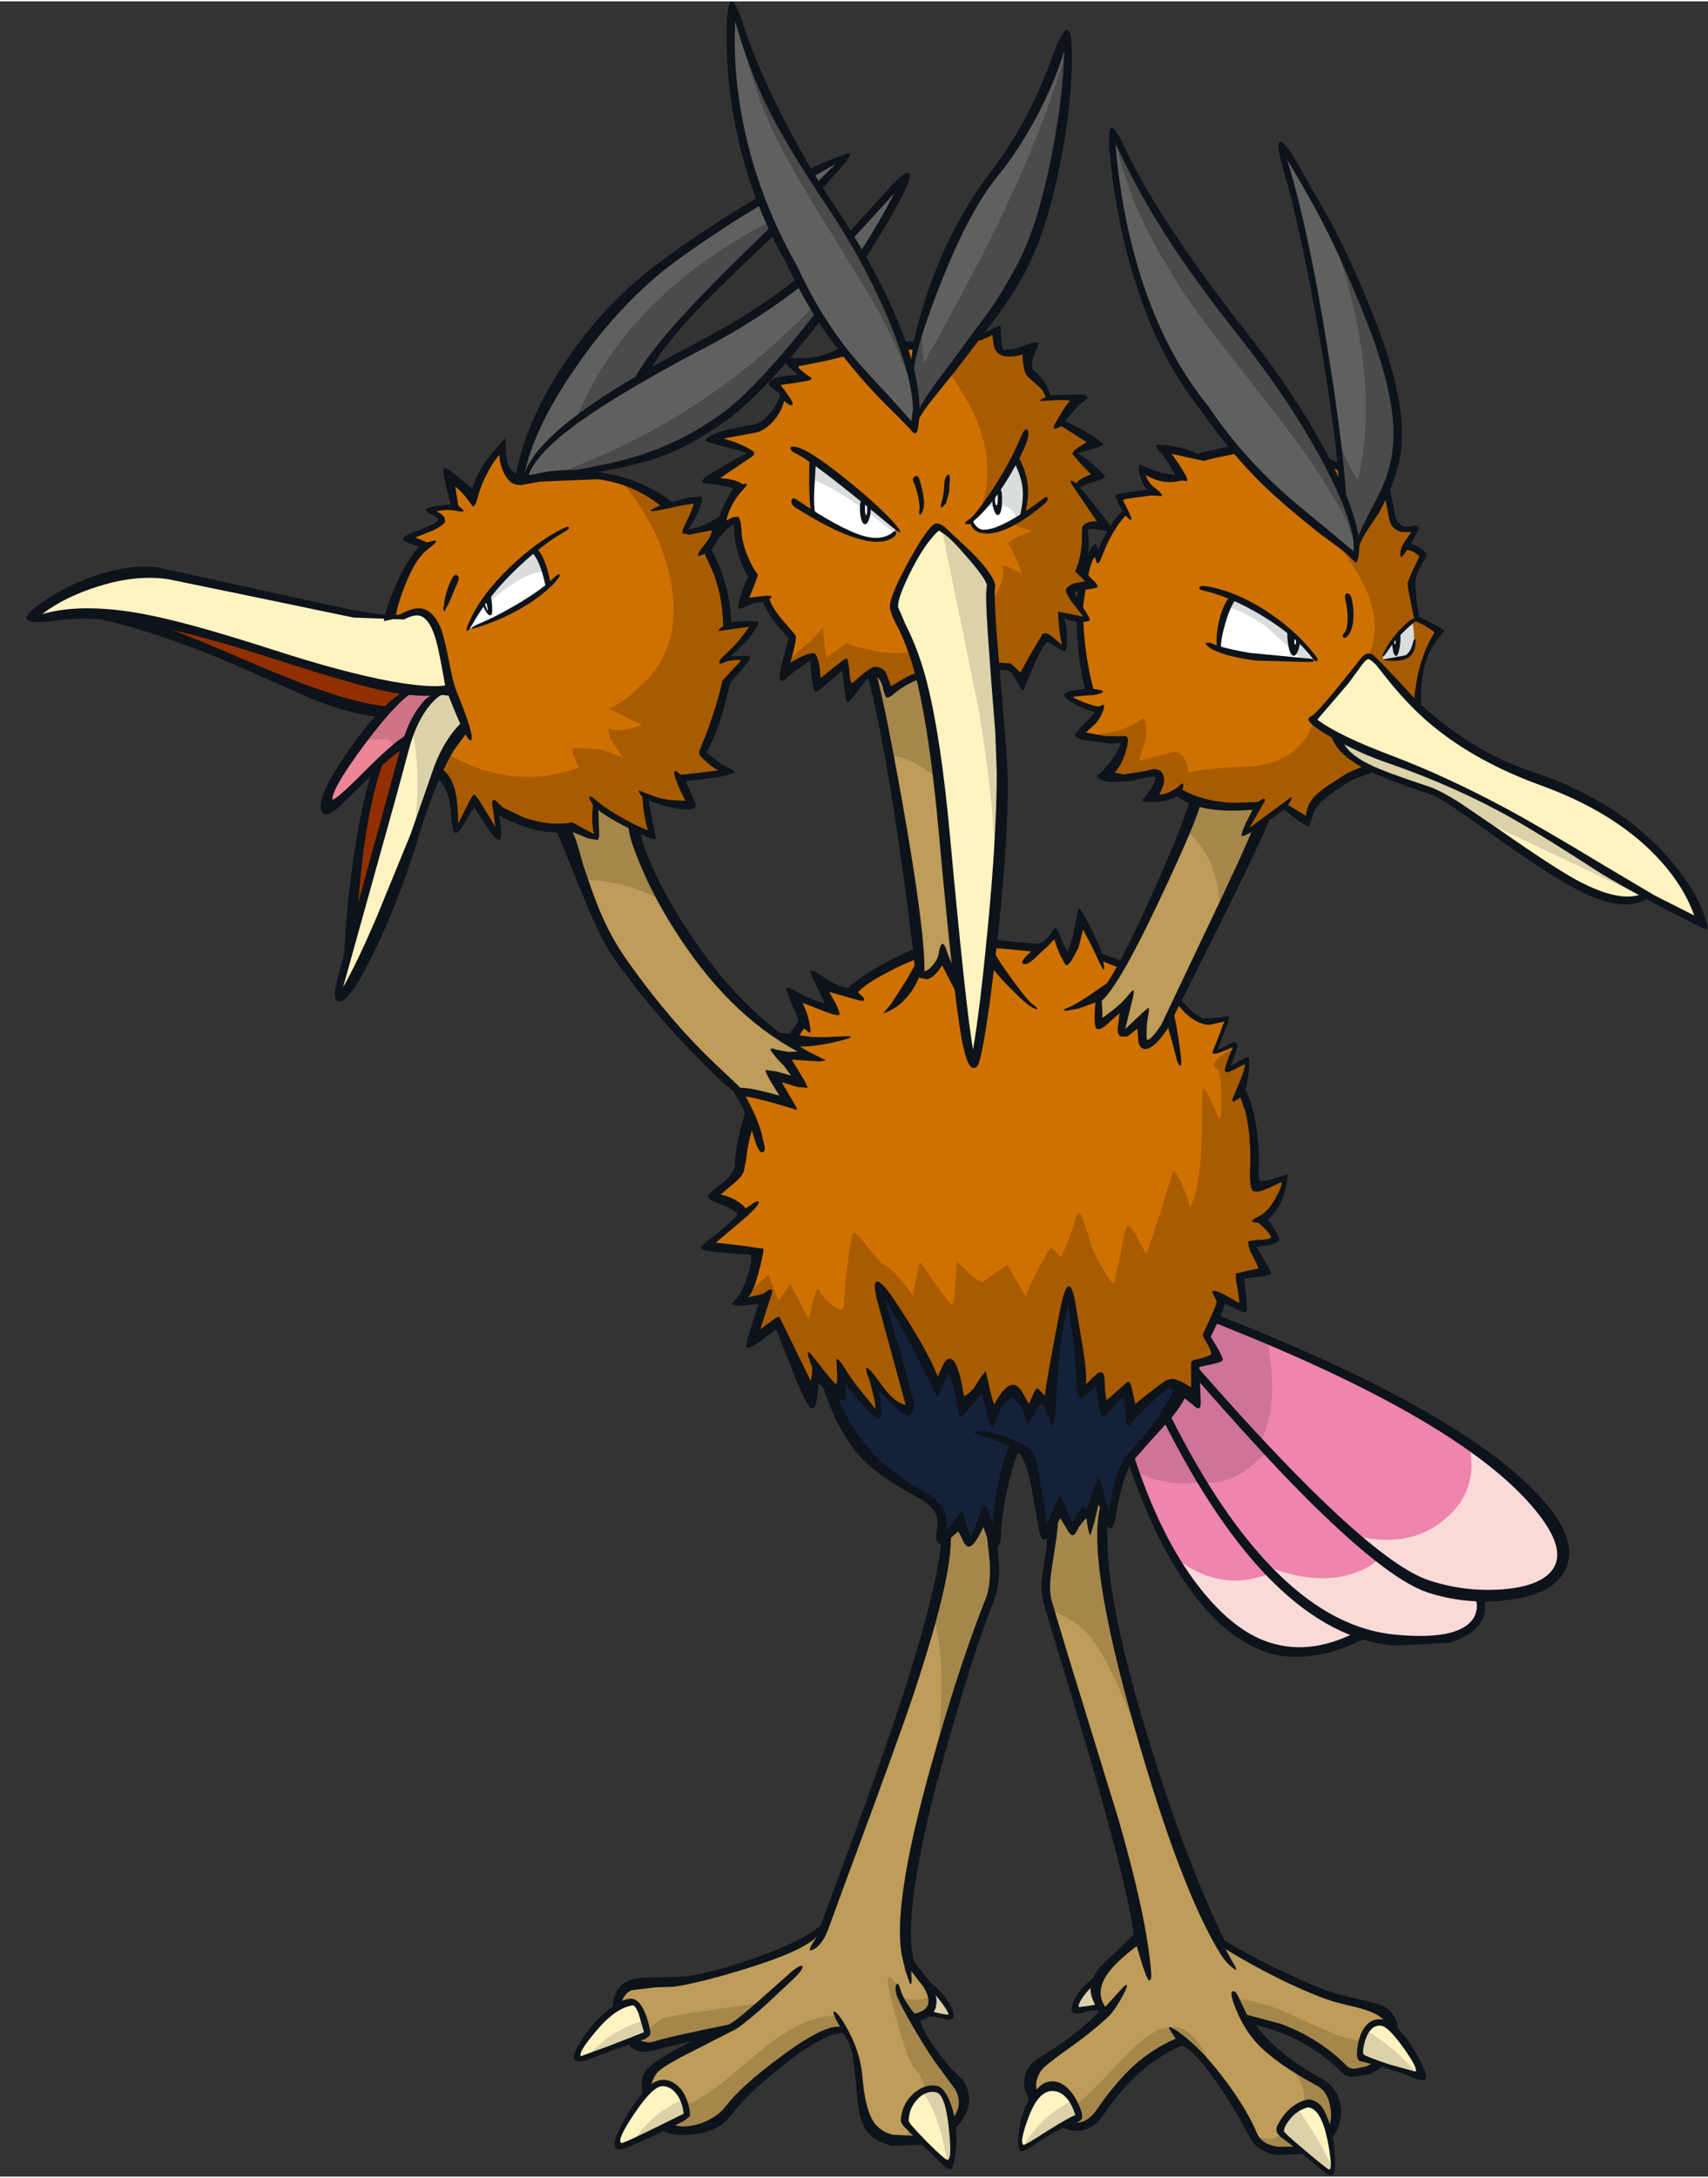 <?xml version='1.0' encoding='utf-8'?>
<svg xmlns="http://www.w3.org/2000/svg" version="1.1" width="353px" height="450px" viewBox="-5.45 0.0 353.25 449.75"><rect x="-5.45" y="0.0" width="353.25" height="449.75" fill="#333333" stroke="none"/><g><path fill="#f9dad9" d="M235.85 292.95 L275.85 337.7 Q246.5 353.35 228.3 300.6 L235.85 292.95"/><path fill="#ed85ad" d="M237.4 321.7 Q234.0 315.85 231.15 308.6 L228.3 300.6 235.85 292.95 262.8 323.1 Q254.85 326.3 251.0 326.5 244.15 326.9 237.4 321.7"/><path fill="#cd7497" d="M237.95 306.35 Q233.25 306.0 229.45 304.0 L228.3 300.6 235.85 292.95 246.9 305.35 Q242.4 306.65 237.95 306.35"/><path fill="#f9dad9" d="M235.25 291.6 L241.05 282.45 300.5 329.6 300.85 331.3 Q301.0 333.3 299.95 334.85 296.7 339.85 283.1 338.55 266.2 337.0 250.85 317.4 243.4 307.9 235.25 291.6"/><path fill="#ed85ad" d="M235.25 291.6 L241.05 282.45 281.35 314.4 Q282.5 317.6 280.9 320.4 279.35 323.1 275.65 324.6 267.2 328.05 255.8 323.25 248.85 315.8 242.4 305.0 239.7 300.45 235.25 291.6"/><path fill="#cd7497" d="M235.25 291.6 L241.05 282.45 259.75 297.3 252.3 303.7 Q247.85 306.65 243.2 306.25 L238.3 297.6 235.25 291.6"/><path fill="#f9dad9" d="M313.85 312.75 Q322.35 324.05 311.7 327.95 307.4 329.5 301.15 329.25 295.1 329.05 289.75 327.25 280.9 324.3 262.45 305.6 254.45 297.55 240.75 282.0 L244.5 271.85 Q299.1 293.25 313.85 312.75"/><path fill="#ed85ad" d="M298.45 298.7 Q300.45 308.0 293.25 313.95 285.8 320.05 274.7 317.2 261.75 306.05 240.75 282.0 L244.5 271.85 Q279.8 285.65 298.45 298.7"/><path fill="#cd7497" d="M256.65 276.8 Q257.95 284.2 257.6 288.95 257.25 293.45 255.2 298.1 L240.75 282.0 244.5 271.85 Q251.35 274.55 256.65 276.8"/><path fill="#dbd2a9" d="M186.8 410.2 Q188.7 411.45 191.0 415.5 191.5 416.35 191.2 416.7 L190.15 416.8 Q186.85 415.8 185.65 416.0 L186.8 410.2"/><path fill="#dbd2a9" d="M221.3 409.05 L221.0 411.05 Q221.05 413.35 222.75 414.85 L219.6 415.1 216.8 415.3 Q216.35 414.65 217.45 412.8 218.75 410.6 221.3 409.05"/><path fill="#be9c59" d="M199.25 330.45 Q197.9 333.9 195.05 342.55 191.25 354.1 188.4 364.7 180.0 395.6 182.75 405.55 L185.0 408.25 Q186.7 410.55 187.2 412.25 188.3 415.9 183.9 416.9 184.1 419.5 187.85 424.6 L192.9 431.4 Q194.2 433.75 193.4 436.2 192.6 438.6 190.0 440.35 188.55 441.35 186.2 441.9 L181.35 442.35 Q175.9 442.0 174.05 438.05 172.85 435.45 172.25 428.4 171.8 422.2 169.4 419.2 L167.75 419.4 Q163.65 420.6 155.6 426.65 147.8 432.4 145.35 435.75 142.75 439.2 137.6 440.05 132.5 440.95 130.55 438.35 127.95 434.9 128.25 431.55 128.5 429.55 129.65 427.9 131.1 425.9 137.5 422.55 L143.6 419.55 137.55 420.85 129.95 422.7 127.3 422.6 Q125.65 422.1 124.35 420.9 121.75 418.5 122.15 414.55 122.5 410.55 126.55 409.95 L133.75 409.65 Q139.0 408.95 148.75 405.85 161.05 401.9 165.05 398.3 L174.7 371.9 Q183.6 347.3 187.3 332.85 190.7 319.7 190.0 314.5 L194.55 312.1 199.55 314.2 Q199.4 314.95 200.15 320.7 200.7 326.95 199.25 330.45"/><path fill="#a5874c" d="M129.95 422.7 L127.3 422.6 Q125.65 422.1 124.35 420.9 126.15 420.8 128.2 419.5 L131.25 417.25 Q132.05 416.7 137.9 415.85 L150.9 413.95 Q148.5 417.45 143.6 419.55 131.85 422.05 129.95 422.7"/><path fill="#a5874c" d="M167.1 416.5 Q168.65 416.5 169.1 418.9 163.45 420.65 155.3 426.7 148.05 432.1 145.35 435.75 142.75 439.2 137.6 440.05 132.5 440.95 130.55 438.35 127.95 434.9 128.25 431.55 L133.1 434.25 137.6 434.45 Q140.5 433.15 144.5 429.9 L151.6 423.95 Q160.6 416.5 167.1 416.5"/><path fill="#a5874c" d="M187.2 412.25 Q188.3 415.9 183.9 416.9 184.1 419.5 187.85 424.6 L192.9 431.4 Q194.2 433.75 193.4 436.2 192.6 438.6 190.0 440.35 188.55 441.35 186.2 441.9 L181.35 442.35 Q184.1 438.25 185.1 435.65 187.0 431.05 183.75 427.45 182.35 425.9 180.25 418.3 178.45 411.95 178.2 409.65 178.0 407.65 179.15 408.95 180.2 410.2 181.3 412.8 184.8 413.85 187.2 412.25"/><path fill="#a5874c" d="M199.55 314.2 Q199.4 314.95 200.15 320.7 200.7 326.95 199.25 330.45 197.9 333.9 195.05 342.55 191.25 354.1 188.4 364.7 189.25 353.95 189.3 348.6 189.4 339.45 187.3 332.85 190.7 319.7 190.0 314.5 L194.55 312.1 199.55 314.2"/><path fill="#fff3c2" d="M132.0 430.35 Q134.8 431.3 136.0 434.35 136.6 435.85 136.65 437.2 L124.8 442.9 Q122.85 443.8 122.35 443.25 121.8 442.65 122.75 440.6 124.8 436.3 127.8 433.05 130.7 429.9 132.0 430.35"/><path fill="#fff3c2" d="M125.3 413.7 Q126.6 413.5 127.65 416.9 L128.5 420.35 Q121.55 422.55 115.95 425.0 112.95 426.25 114.85 423.0 116.95 419.3 120.6 416.4 123.65 413.95 125.3 413.7"/><path fill="#fff3c2" d="M188.25 431.65 Q190.5 432.1 191.5 439.45 192.55 446.7 190.85 447.3 188.05 445.3 184.95 442.15 181.45 438.6 181.6 437.55 182.0 435.5 183.4 433.7 185.45 431.1 188.25 431.65"/><path fill="#be9c59" d="M222.85 304.8 L223.05 311.0 Q220.05 321.1 229.25 353.1 237.55 381.8 247.15 401.5 253.3 405.3 260.8 408.75 267.25 411.7 270.9 412.8 L278.6 414.95 Q283.05 416.9 282.8 420.95 282.55 425.35 278.3 427.4 274.4 429.35 272.65 427.6 266.95 421.9 259.05 418.95 L252.35 417.15 255.65 421.4 Q260.35 426.4 267.45 430.2 270.1 431.65 270.65 435.6 271.2 439.6 268.9 441.8 266.25 444.4 261.2 444.6 255.7 444.8 253.8 441.25 250.55 435.05 246.8 429.6 241.35 421.85 238.7 421.8 229.4 425.75 222.2 436.3 217.8 442.75 210.6 436.0 208.3 433.9 208.0 431.55 207.75 429.2 209.45 427.05 210.05 426.25 216.4 421.6 221.9 417.6 222.45 415.15 219.5 410.85 223.0 406.55 L230.0 400.4 Q229.0 390.25 220.5 361.55 211.9 333.75 211.2 330.7 210.55 327.95 211.25 323.55 212.3 317.35 212.35 312.75 L222.85 304.8"/><path fill="#a5874c" d="M220.35 338.5 Q217.4 334.7 211.7 332.6 L211.2 330.7 Q210.55 327.95 211.25 323.55 212.3 317.35 212.35 312.75 L222.85 304.8 223.05 311.0 Q220.3 320.25 230.3 359.3 224.45 343.85 220.35 338.5"/><path fill="#a5874c" d="M250.0 413.0 Q254.25 413.3 259.5 415.35 L268.15 419.25 Q278.05 423.75 282.8 420.45 L282.8 420.95 Q282.55 425.35 278.3 427.4 274.4 429.35 272.65 427.6 266.95 421.9 258.9 419.0 L252.0 417.3 Q251.1 414.85 250.0 413.0"/><path fill="#a5874c" d="M261.2 444.6 Q255.7 444.8 253.8 441.25 L256.45 442.0 Q259.9 442.05 262.9 437.35 265.0 434.25 263.85 430.95 262.95 428.5 259.75 425.15 263.35 428.05 267.45 430.2 270.1 431.65 270.65 435.6 271.2 439.6 268.9 441.8 266.25 444.4 261.2 444.6"/><path fill="#a5874c" d="M241.8 424.2 Q239.0 421.8 238.7 421.8 229.4 425.75 222.2 436.3 218.45 441.75 212.6 437.7 216.65 436.4 225.2 427.0 232.9 418.6 236.45 419.0 241.2 417.9 245.05 426.95 L241.8 424.2"/><path fill="#fff3c2" d="M264.65 434.85 Q267.2 434.1 269.15 439.4 271.0 444.55 270.0 448.9 268.3 448.1 263.65 444.4 L259.3 440.8 Q259.5 439.65 260.25 438.35 261.8 435.7 264.65 434.85"/><path fill="#fff3c2" d="M286.95 428.8 Q284.3 427.7 280.15 426.3 L275.85 425.0 Q275.85 423.1 276.4 421.3 277.5 417.6 280.25 417.9 282.0 418.1 284.9 421.9 287.7 425.5 288.3 427.95 288.5 428.7 287.9 428.9 L286.95 428.8"/><path fill="#fff3c2" d="M211.45 430.85 Q214.2 430.75 216.3 434.15 217.3 435.9 217.8 437.6 216.9 437.7 212.0 440.45 207.1 443.2 206.3 444.05 206.15 444.25 205.9 444.05 205.6 443.9 205.6 443.6 205.5 438.6 207.75 434.55 209.7 430.95 211.45 430.85"/><path fill="#dbd2a9" d="M135.75 433.9 Q136.6 435.6 136.65 437.2 L125.6 442.3 Q129.85 436.15 135.75 433.9"/><path fill="#dbd2a9" d="M127.85 417.5 L128.5 420.35 Q121.65 422.5 116.05 424.95 120.75 419.4 127.85 417.5"/><path fill="#dbd2a9" d="M188.75 439.3 Q187.5 435.2 185.35 432.3 186.75 431.4 188.25 431.65 190.0 432.0 191.1 436.85 192.3 442.25 190.95 447.6 L190.45 446.85 Q189.5 441.65 188.75 439.3"/><path fill="#dbd2a9" d="M259.3 440.8 Q259.45 439.95 259.95 438.9 261.0 436.8 262.85 435.65 268.15 443.1 270.1 448.05 L269.8 448.65 269.3 448.9 259.3 440.8"/><path fill="#dbd2a9" d="M288.6 429.6 L288.6 429.65 Q284.65 427.9 279.85 426.3 L275.85 425.0 Q275.85 421.65 277.15 419.55 283.75 423.45 288.6 429.6"/><path fill="#dbd2a9" d="M206.1 443.5 Q210.0 437.1 216.35 434.05 217.4 435.7 217.8 437.6 L214.25 439.3 Q210.05 441.5 206.65 443.7 L206.2 443.85 Q206.0 443.75 206.1 443.5"/><path fill="#152139" d="M164.75 282.0 L174.05 259.7 215.5 261.25 238.4 286.45 Q238.75 289.5 234.25 294.5 L228.0 301.45 Q226.55 303.65 225.2 308.95 L224.15 313.8 221.6 308.4 220.85 310.2 219.85 313.05 Q218.95 312.15 217.6 314.1 L216.4 316.25 214.35 312.75 Q213.8 311.9 213.05 312.9 212.4 313.75 210.9 317.1 209.7 313.65 208.85 307.55 208.1 302.1 207.65 300.95 206.8 298.85 204.2 298.25 201.6 303.55 200.65 317.8 199.8 317.3 199.05 315.7 L198.0 313.25 195.2 318.7 192.9 315.1 192.1 315.75 188.95 317.9 Q189.9 314.85 188.95 312.65 187.9 310.3 184.5 308.4 176.55 304.05 173.15 300.1 168.05 294.2 164.75 282.0"/><path fill="#cf7100" d="M184.7 196.5 L199.7 194.85 205.15 195.45 209.75 195.65 Q211.15 195.1 212.75 192.6 L213.6 194.6 215.05 197.6 Q215.65 198.6 216.55 196.1 217.45 193.65 218.1 189.55 220.6 193.15 222.25 197.6 L228.95 200.65 Q236.15 204.3 238.75 207.4 241.1 210.25 243.35 210.85 245.3 211.35 247.6 210.2 L248.25 210.15 248.15 211.0 246.4 215.5 246.0 216.8 247.7 216.55 250.1 215.6 249.0 218.8 Q248.4 220.5 248.7 220.65 249.15 220.65 250.7 219.65 252.15 218.75 252.45 218.85 252.95 219.1 251.5 225.45 L252.95 229.3 Q254.3 234.45 254.0 241.05 253.85 244.7 255.6 244.75 256.3 244.8 260.35 243.15 L259.45 246.5 Q258.0 250.2 255.4 251.9 258.7 255.25 258.05 256.0 L253.45 256.85 256.25 262.6 250.95 263.5 251.9 270.35 Q248.4 268.4 247.05 267.95 246.8 269.6 244.2 275.75 L246.2 280.3 241.75 281.7 241.75 288.95 239.4 287.25 Q237.0 285.6 236.45 285.75 235.9 285.95 232.4 288.7 L228.95 291.45 227.45 286.75 222.8 290.9 Q222.0 287.25 222.25 285.05 222.4 283.85 221.25 285.1 219.2 287.25 218.1 287.85 218.8 284.5 217.45 276.3 216.7 271.45 215.6 267.05 213.7 273.15 212.35 282.25 211.7 286.8 211.4 290.15 209.75 288.9 209.45 288.95 208.6 289.0 207.25 291.75 205.5 287.3 203.55 287.6 201.7 287.85 200.0 292.55 L198.05 286.15 196.85 287.35 193.55 290.4 Q192.3 282.35 191.05 282.2 189.95 282.0 188.3 286.45 187.0 281.5 181.9 273.35 177.15 265.6 176.4 266.05 175.9 266.4 178.25 274.15 L182.45 287.85 Q183.2 290.85 182.4 291.2 181.65 291.5 179.5 289.5 L175.25 285.1 175.7 287.05 176.2 290.4 Q176.25 291.75 176.0 292.05 175.75 292.25 175.2 291.55 L168.55 283.1 Q169.05 286.85 168.1 287.2 167.2 287.55 165.3 285.8 L163.55 283.95 162.3 288.1 155.45 273.35 150.45 276.4 152.65 268.05 Q149.6 269.15 147.35 268.9 149.15 267.2 150.35 263.35 151.55 259.7 150.9 258.6 L145.95 258.15 Q141.0 257.6 140.95 257.25 L144.65 254.15 Q148.35 251.25 148.2 250.3 148.0 249.25 145.0 248.0 L142.0 246.95 144.25 245.3 Q146.65 243.25 147.35 241.35 147.5 235.8 149.55 229.95 149.7 229.55 148.5 227.75 147.35 225.95 147.5 225.55 147.8 224.7 151.8 226.25 154.05 221.75 157.05 216.75 L160.15 211.8 Q160.85 210.95 160.05 208.25 L159.05 205.7 166.25 208.55 164.35 203.2 166.3 203.95 Q168.65 204.8 170.75 205.15 172.0 203.5 177.0 200.4 181.95 197.35 184.7 196.5"/><path fill="#a95b00" d="M155.45 273.35 L150.45 276.4 152.65 268.05 Q149.6 269.15 147.35 268.9 L153.5 263.25 155.55 268.65 158.0 265.25 161.85 272.5 162.65 268.8 Q163.55 265.35 164.0 266.5 164.7 268.15 166.85 269.7 169.1 271.3 169.1 269.4 169.1 267.25 169.8 261.5 170.5 255.65 170.95 254.75 171.3 254.1 173.6 257.05 176.35 260.65 177.45 261.25 179.05 262.1 181.65 265.25 L183.45 267.75 Q183.5 266.75 183.9 264.6 184.65 260.55 185.0 260.8 L188.2 265.4 Q191.15 269.7 191.5 269.4 192.1 268.95 192.4 260.45 197.2 265.4 198.0 264.65 L200.75 262.65 202.9 261.25 206.75 267.85 Q206.8 266.95 209.0 262.7 211.6 257.7 211.85 257.7 212.05 257.7 213.0 258.7 L214.05 259.7 215.55 256.15 217.25 251.05 Q217.6 249.7 218.55 251.75 L219.9 256.0 Q220.35 258.05 222.45 261.75 224.5 265.4 225.0 264.95 L226.25 259.1 Q227.25 253.55 227.75 253.2 228.3 252.85 229.95 256.0 L231.65 259.1 234.3 251.25 237.05 242.25 Q237.35 241.05 239.0 244.6 240.6 248.1 240.6 249.5 242.75 245.75 243.1 235.2 243.1 225.35 243.25 224.95 243.5 224.4 244.65 226.55 L246.45 230.5 Q247.2 232.5 247.15 226.65 247.1 221.0 246.0 220.5 244.95 219.95 246.5 218.5 247.95 217.15 249.7 216.55 L248.9 219.15 Q248.45 220.4 248.7 220.55 L249.7 220.35 250.85 219.65 Q252.05 218.65 252.4 218.95 252.65 219.15 252.4 220.5 L251.5 225.45 252.85 229.3 Q254.2 234.45 254.0 241.05 253.9 244.65 254.75 244.8 L260.35 243.15 259.45 246.5 Q258.0 250.2 255.4 251.9 258.85 255.1 258.1 256.0 257.6 256.55 253.5 256.85 L256.3 262.85 250.95 263.5 251.9 270.45 Q250.75 269.75 249.55 269.2 247.2 268.1 247.05 268.9 246.7 270.55 244.2 275.45 L246.2 280.3 241.75 281.7 241.75 288.95 239.3 287.3 Q236.7 285.7 236.2 285.9 235.65 286.05 232.25 288.75 L228.95 291.45 227.3 287.0 222.8 290.9 Q222.0 287.25 222.25 285.05 222.4 283.85 221.25 285.1 219.2 287.25 218.1 287.85 218.8 284.5 217.45 276.35 216.7 271.75 215.55 267.15 213.65 273.25 212.35 282.0 211.7 286.35 211.4 289.5 210.85 289.1 210.05 289.15 208.45 289.3 207.25 291.75 204.95 286.0 202.25 288.7 200.9 290.05 200.0 292.55 L198.05 286.15 Q195.8 288.65 193.3 289.8 192.1 281.6 190.5 282.8 189.6 283.45 188.3 286.45 186.8 280.9 177.95 267.4 176.5 265.2 176.1 265.35 175.65 265.5 176.45 267.95 181.25 283.0 182.45 287.85 183.65 292.75 179.75 289.7 L175.6 285.65 176.5 290.85 176.0 291.55 Q175.35 292.1 174.65 291.2 L168.55 283.1 Q169.25 287.8 166.45 286.45 L163.5 284.2 162.4 287.55 155.45 273.35"/><path fill="#60615f" d="M167.7 34.55 Q152.4 49.15 144.05 57.55 128.9 72.8 125.95 79.7 L101.7 100.6 Q102.45 90.6 112.35 76.05 122.45 61.1 135.0 52.15 146.0 44.3 155.25 39.2 L167.1 32.8 Q168.85 31.7 169.25 32.15 169.65 32.6 167.7 34.55"/><path fill="#4a4b4a" d="M139.15 62.6 Q128.4 73.95 125.95 79.7 L111.6 92.1 Q121.5 60.4 159.05 42.9 145.0 56.4 139.15 62.6"/><path fill="#60615f" d="M182.35 35.75 Q178.3 45.75 165.25 63.05 151.95 80.7 144.15 86.0 133.3 93.95 120.0 96.4 107.3 97.75 103.5 99.15 102.75 90.3 140.55 70.5 157.15 61.85 168.9 50.0 L176.6 41.65 Q180.4 37.35 182.35 35.75"/><path fill="#4a4b4a" d="M159.85 70.0 Q150.0 82.0 144.15 86.0 134.4 93.15 122.3 96.0 L108.8 97.95 Q130.15 90.25 146.95 77.3 162.45 65.35 176.1 47.35 169.05 58.7 159.85 70.0"/><path fill="#be9c59" d="M115.7 163.95 L126.25 171.75 Q126.25 173.95 128.6 179.5 131.3 185.9 135.5 192.4 147.05 210.35 162.05 217.55 160.7 218.45 158.05 218.15 L155.7 217.65 159.85 223.4 154.6 222.2 157.45 227.7 153.25 226.45 Q148.75 225.25 147.35 225.55 L138.55 217.0 Q130.4 208.6 123.1 198.15 118.95 192.25 115.5 182.25 111.75 171.5 110.6 169.55 L115.7 163.95"/><path fill="#a5874c" d="M115.3 181.7 L113.0 174.9 Q111.75 171.45 110.6 169.55 L115.7 163.95 126.25 171.75 Q126.25 173.35 127.6 177.1 129.15 181.2 131.65 186.0 123.35 181.55 115.3 181.7"/><path fill="#be9c59" d="M174.55 138.1 L184.9 138.4 189.95 168.75 193.25 204.9 189.4 197.45 187.95 199.9 Q186.2 202.1 184.85 201.05 185.2 193.9 180.5 166.95 176.05 141.4 174.55 138.1"/><path fill="#a5874c" d="M174.55 138.1 L184.9 138.4 188.7 161.0 Q183.7 156.35 178.5 155.9 175.5 140.2 174.55 138.1"/><path fill="#be9c59" d="M233.25 185.5 Q240.5 169.55 242.05 164.3 L255.4 165.45 255.75 168.15 Q253.55 174.6 244.9 192.1 236.05 210.05 235.3 212.1 232.3 216.55 231.2 215.2 230.5 214.3 230.5 210.65 226.65 214.5 226.5 212.85 L227.15 207.05 Q222.55 211.8 221.95 210.85 222.0 208.15 221.6 206.35 224.9 204.0 233.25 185.5"/><path fill="#a5874c" d="M239.45 171.05 L242.05 164.3 255.4 165.45 255.75 168.15 Q253.8 173.85 246.85 188.1 246.75 176.95 239.45 171.05"/><path fill="#cf7100" d="M118.35 98.1 Q126.45 99.3 132.3 104.05 L137.2 103.1 138.95 102.85 Q139.25 103.15 138.45 105.1 137.65 107.1 136.55 108.55 135.65 109.75 137.15 109.7 138.55 109.65 142.95 108.35 142.95 110.0 141.8 111.85 L140.65 113.35 142.8 117.85 Q144.95 123.5 144.95 129.2 L148.65 128.7 150.45 128.85 Q150.8 129.55 147.95 132.5 L144.25 136.1 146.15 135.85 148.8 135.7 Q148.4 136.8 146.55 138.7 144.8 140.5 144.7 140.9 L143.2 147.05 Q141.55 152.9 139.75 155.3 L144.6 159.1 141.05 160.1 134.95 160.35 Q134.7 161.55 137.75 166.2 L133.9 166.0 Q129.7 165.5 128.05 164.15 128.8 170.85 129.5 172.0 128.45 172.25 126.2 171.15 124.05 170.1 120.0 167.4 L118.75 166.6 Q118.35 166.4 118.05 166.6 117.45 167.3 117.65 170.2 L117.95 172.95 Q115.65 172.55 113.15 170.55 108.2 171.45 102.3 169.4 L97.4 167.15 97.4 168.2 97.7 170.8 Q97.9 172.0 97.65 172.25 97.45 172.55 96.85 171.7 L92.6 165.75 90.1 169.8 89.35 170.7 Q88.55 171.4 88.5 170.2 88.4 166.65 87.65 163.85 86.65 160.0 84.65 158.5 L74.8 128.25 Q75.1 125.8 77.1 121.05 79.65 115.15 82.5 112.65 L79.8 111.5 Q78.75 111.05 78.85 110.8 78.9 110.55 79.95 110.2 85.45 108.45 85.85 107.65 86.2 106.9 82.95 105.2 84.75 104.3 86.8 104.3 L88.5 104.45 87.55 98.45 92.6 102.05 Q93.1 100.35 94.05 98.25 95.95 94.0 98.3 91.85 98.55 96.4 100.0 97.85 101.7 99.45 106.05 98.45 L118.35 98.1"/><path fill="#a95b00" d="M133.3 119.95 Q131.25 109.15 123.3 99.5 130.1 101.9 132.75 104.0 137.1 103.6 138.95 102.85 138.25 105.55 136.9 108.0 136.0 109.6 136.75 109.7 137.65 109.8 142.45 108.4 142.45 111.05 140.65 113.35 L142.8 117.85 Q144.95 123.5 144.95 129.2 L148.45 128.8 Q150.35 128.45 150.55 128.8 150.95 129.4 144.85 135.8 L146.75 135.6 Q148.7 135.55 148.8 136.0 148.9 136.4 147.0 138.2 145.0 140.05 144.9 140.55 L143.3 146.65 Q141.55 152.55 139.75 154.95 140.7 156.85 144.85 159.3 L141.2 160.15 135.0 160.3 Q134.8 161.5 137.75 166.2 L133.9 165.95 Q129.75 165.4 128.1 164.05 128.1 165.5 128.8 168.9 L129.7 172.55 125.75 170.85 Q123.1 169.65 119.95 167.55 L118.8 166.55 Q118.25 166.05 118.0 166.15 117.45 166.3 117.6 169.6 L117.85 172.85 Q114.85 172.05 112.9 170.55 107.95 171.45 102.2 169.4 L97.4 167.15 97.45 168.25 Q97.5 169.55 97.7 170.65 97.9 172.05 97.65 172.3 97.25 172.6 96.2 171.05 L93.8 167.15 92.65 165.1 90.25 169.6 89.0 170.9 Q88.55 171.05 88.5 169.5 88.2 164.25 87.45 162.25 86.8 160.35 84.75 158.85 L82.7 152.45 Q89.55 158.0 97.6 159.7 106.2 161.45 114.25 158.4 L113.4 156.4 Q112.65 154.95 113.25 154.35 L118.35 154.6 Q120.15 155.1 123.45 156.35 L121.55 153.7 Q120.4 152.1 120.4 150.25 122.4 151.3 127.35 149.65 L120.4 146.2 Q122.4 145.55 124.85 143.55 L128.5 140.1 Q135.65 132.3 133.3 119.95"/><path fill="#ffffff" d="M93.7 129.0 L91.8 129.65 Q91.5 129.5 92.0 128.45 93.35 125.6 96.85 121.2 101.2 115.7 105.0 113.35 L106.6 116.25 Q108.1 119.4 107.9 120.75 107.7 122.1 100.7 125.7 L93.7 129.0"/><path fill="#dbdcdc" d="M105.0 113.35 L105.8 114.8 107.3 118.0 Q104.6 117.75 100.25 120.65 97.35 122.6 93.15 126.45 95.05 123.1 98.15 119.55 101.8 115.3 105.0 113.35"/><path fill="#922f00" d="M78.15 146.75 Q68.35 147.1 46.95 137.85 34.8 132.6 30.25 130.9 21.0 127.5 14.25 126.8 L21.9 122.75 87.65 141.2 72.95 185.15 67.35 194.1 Q68.05 178.4 70.05 167.9 72.8 153.95 78.15 146.75"/><path fill="#ed8599" d="M78.15 153.5 Q75.95 154.45 68.9 161.45 63.2 167.2 62.55 165.5 61.65 163.15 68.55 153.65 75.4 144.2 79.35 142.4 L85.1 142.95 81.2 147.45 78.15 153.5"/><path fill="#ce7486" d="M74.8 146.15 Q77.6 143.25 79.35 142.4 L85.1 142.95 80.8 147.2 78.15 153.5 Q76.85 154.05 75.2 155.45 76.75 152.8 74.05 152.55 70.5 152.75 69.4 152.55 72.15 148.9 74.8 146.15"/><path fill="#fff3c2" d="M78.4 153.95 Q80.05 148.1 83.5 144.65 L86.6 142.4 Q87.85 142.45 89.5 145.55 91.25 148.8 90.55 150.5 87.7 152.45 80.35 172.6 71.8 196.1 67.5 203.4 66.35 205.4 65.35 205.0 64.4 204.6 65.05 202.3 L72.65 175.2 78.4 153.95"/><path fill="#dbd2a9" d="M79.9 173.85 Q80.85 167.3 80.9 162.15 80.95 155.85 79.75 150.3 81.5 146.35 84.25 144.0 L86.6 142.4 Q87.85 142.45 89.5 145.55 91.25 148.8 90.55 150.5 88.65 151.8 85.7 158.65 83.95 162.75 79.9 173.85"/><path fill="#fff3c2" d="M77.7 127.05 Q80.7 125.45 82.45 126.6 84.15 127.7 85.6 132.1 87.55 137.85 87.6 142.8 85.1 143.75 76.25 141.95 66.45 139.95 51.0 134.95 34.5 129.65 26.0 127.85 13.8 125.35 5.85 126.9 L2.65 126.8 Q2.3 126.05 5.1 124.4 10.3 121.2 16.5 119.6 23.7 117.65 29.65 118.65 L56.65 124.35 Q75.25 128.35 77.7 127.05"/><path fill="#cf7100" d="M279.6 93.5 Q280.5 95.85 281.25 99.2 L282.4 105.05 282.7 107.55 Q283.0 108.8 284.2 109.15 L287.0 108.85 Q287.75 108.55 287.3 109.4 L285.95 111.6 285.3 112.55 Q287.15 112.85 288.1 113.5 289.05 114.1 288.95 114.9 L287.6 117.5 Q286.35 119.75 286.45 120.95 L286.95 124.25 287.55 127.55 Q289.55 128.35 292.0 130.3 290.3 132.55 289.45 134.9 287.75 139.3 287.6 145.9 L277.85 158.55 Q274.5 159.8 271.25 161.8 267.8 163.95 266.55 165.6 265.6 166.9 265.2 168.45 L265.0 169.8 260.1 166.4 254.1 170.75 Q252.8 171.7 252.35 171.4 252.0 171.15 252.55 170.25 L254.7 166.05 250.35 166.4 Q242.8 166.3 238.15 163.55 236.35 164.6 234.1 164.8 L232.2 164.8 Q237.15 158.2 231.3 159.65 L225.45 160.75 Q223.95 160.8 222.7 159.95 224.4 158.65 225.75 156.5 227.35 153.95 226.75 152.5 L221.15 152.35 217.95 151.35 Q221.8 147.5 222.0 146.25 219.5 146.1 216.9 144.75 215.1 143.8 215.2 143.35 215.35 142.9 217.15 143.0 L220.1 142.55 Q217.75 133.8 218.15 125.35 218.45 118.55 220.2 114.5 220.65 113.7 221.05 113.8 221.45 113.9 221.7 114.95 222.6 112.45 224.25 109.7 225.8 107.05 227.35 105.4 L226.2 103.6 Q225.7 102.65 226.05 102.3 L233.5 101.75 232.2 100.5 Q230.85 98.75 230.55 96.35 233.9 98.75 236.7 98.85 239.35 98.95 238.3 97.45 L234.6 92.1 243.15 94.35 Q250.7 91.75 258.45 92.25 265.6 92.7 270.05 95.5 274.7 98.45 276.55 98.3 278.85 98.1 279.6 93.5"/><path fill="#a95b00" d="M249.7 92.75 Q255.8 91.8 261.25 92.55 266.6 93.3 269.95 95.45 273.55 97.7 276.4 97.05 279.15 96.4 279.6 93.5 280.5 95.85 281.25 99.2 L282.4 105.05 Q282.95 108.1 283.75 108.8 284.35 109.25 286.3 109.1 L287.2 109.05 Q287.35 109.2 286.9 110.05 L285.8 111.85 285.25 112.5 Q287.35 112.9 288.3 113.65 289.05 114.3 288.85 115.0 L287.9 116.95 Q287.0 118.6 286.45 120.35 L287.15 124.15 287.95 128.0 Q289.95 128.8 292.5 130.15 L290.1 133.6 Q287.7 138.5 287.6 145.9 L277.6 158.6 Q273.75 160.15 270.8 162.0 267.8 163.9 266.55 165.6 265.6 166.9 265.2 168.45 L265.0 169.8 260.1 166.4 255.45 169.8 Q253.05 171.5 252.55 171.45 251.95 171.35 253.2 169.1 L255.1 166.15 250.35 166.4 Q242.8 166.3 238.15 163.55 236.2 164.65 234.05 164.8 L232.3 164.7 Q233.55 163.1 234.0 161.65 235.0 158.75 231.3 159.65 L225.6 160.7 Q224.35 160.7 223.05 159.85 224.75 158.55 226.05 156.15 227.55 153.4 226.25 152.6 223.75 153.55 219.0 152.0 L225.35 150.95 Q228.1 150.15 231.2 148.1 231.9 150.75 231.4 152.95 L230.1 157.05 237.15 155.2 Q239.75 154.95 240.4 159.5 243.45 158.5 254.15 158.15 263.8 156.65 266.15 148.95 269.8 146.55 271.45 144.15 L275.1 139.05 Q283.6 129.4 272.95 114.6 265.3 103.95 249.7 92.75"/><path fill="#cf7100" d="M166.75 73.05 Q168.85 72.3 177.0 71.55 L187.35 71.1 Q189.2 71.35 193.9 70.2 198.85 69.05 200.7 67.75 200.85 71.75 201.55 72.35 202.8 73.35 208.3 71.45 206.9 72.65 206.75 73.8 206.65 74.8 207.35 76.45 L209.5 78.7 Q211.25 80.4 211.6 82.05 214.6 81.55 216.45 82.05 217.4 82.3 217.7 82.65 216.45 83.2 215.1 84.65 213.65 86.2 214.0 87.0 215.6 87.6 217.7 88.95 L220.9 91.05 Q220.55 91.5 217.95 92.75 216.15 93.6 217.2 94.1 220.25 95.6 221.9 98.3 221.5 98.0 219.3 98.95 217.1 99.85 217.2 100.2 L220.35 104.65 Q223.25 108.6 222.9 108.5 L220.15 108.3 Q218.95 108.4 219.0 108.95 219.55 112.35 218.05 117.15 220.85 120.4 219.5 120.8 216.95 120.85 215.95 121.75 215.95 122.8 217.35 124.7 L219.3 127.6 217.3 127.55 213.9 126.75 Q215.1 133.75 214.4 133.8 L211.95 131.8 Q210.8 131.0 210.25 132.0 206.5 138.9 206.1 140.65 L203.65 137.9 Q202.6 137.1 200.55 137.5 L184.55 139.75 Q183.6 139.55 181.95 140.5 L178.1 142.9 Q178.45 142.15 177.45 140.3 176.4 138.35 175.25 138.4 174.9 138.4 172.4 140.6 169.9 142.85 169.95 143.1 L169.7 140.05 Q169.55 137.5 169.2 137.1 168.95 137.25 163.8 141.3 163.55 140.95 163.2 137.35 162.95 134.85 161.25 135.75 160.1 136.3 158.6 137.45 156.65 138.95 156.7 139.75 156.6 138.4 157.45 135.7 L158.5 131.8 155.7 128.55 Q153.45 125.85 152.85 123.45 L149.65 124.05 148.25 124.5 Q148.05 124.4 148.95 121.8 149.85 119.15 150.3 118.55 L148.7 115.35 Q146.75 111.65 147.1 107.9 147.2 106.9 145.45 107.9 L143.7 108.9 Q143.5 107.25 144.9 104.45 146.05 102.1 147.5 100.5 146.65 99.7 144.65 99.5 L141.5 99.1 145.8 96.05 150.0 93.45 Q144.65 90.5 142.3 90.65 142.5 89.8 146.25 89.1 L150.9 88.25 Q153.1 87.65 155.05 84.65 156.8 81.95 156.5 81.05 L155.55 79.9 Q154.6 78.9 154.5 79.05 154.95 78.55 157.6 78.2 L160.95 77.6 159.25 76.3 Q158.25 75.45 158.25 74.6 160.65 75.05 166.75 73.05"/><path fill="#a95b00" d="M196.9 87.55 Q194.3 80.65 186.65 71.05 L187.35 71.1 Q189.4 71.35 194.6 70.15 200.15 68.85 200.8 67.45 200.9 71.55 201.55 72.2 202.85 73.35 208.3 71.45 206.9 72.65 206.75 73.8 206.65 74.8 207.35 76.45 L209.5 78.7 Q211.3 80.35 211.65 81.95 214.7 81.45 216.5 82.0 217.4 82.3 217.7 82.65 L216.35 83.85 Q214.85 85.4 214.2 87.2 215.85 87.85 218.2 89.25 L221.65 91.4 Q221.3 91.85 218.15 92.7 216.0 93.25 217.7 94.1 222.15 97.9 221.9 98.3 L219.3 99.3 Q217.0 100.05 217.05 100.25 L220.3 104.7 Q223.25 108.6 222.9 108.5 L219.3 108.7 Q219.0 109.05 219.15 111.0 L218.15 117.6 Q220.6 120.25 220.05 120.55 218.05 120.75 216.25 121.65 215.7 122.25 217.05 124.25 L219.05 127.4 Q219.3 128.05 217.3 127.65 L214.0 126.85 Q215.1 133.75 214.4 133.8 L211.7 131.7 Q210.35 130.85 210.25 132.0 210.2 132.75 207.9 136.35 205.8 139.75 206.1 140.65 L203.65 137.9 Q202.6 137.1 200.55 137.5 L184.55 139.75 Q183.5 139.5 181.45 140.65 179.7 141.6 178.1 142.95 178.4 142.35 177.45 140.5 176.45 138.6 175.4 138.15 175.05 138.2 172.7 140.35 170.35 142.5 170.4 142.75 L169.95 139.85 Q169.55 137.5 169.2 137.1 168.95 137.25 163.8 141.3 163.55 140.95 163.2 137.35 162.95 134.85 161.25 135.75 160.1 136.3 158.6 137.45 156.65 138.95 156.7 139.75 156.45 136.75 160.9 133.3 162.95 131.75 164.7 129.5 L165.4 135.75 169.65 132.65 171.3 133.35 176.05 134.45 Q184.3 135.55 193.4 131.75 196.5 128.5 198.75 125.35 203.1 119.25 201.8 116.65 202.85 116.65 205.9 118.3 204.0 113.05 203.0 112.05 204.0 111.0 207.9 109.55 L203.85 108.05 Q199.3 106.5 196.75 106.5 200.7 97.5 196.9 87.55"/><path fill="#ffffff" d="M261.15 136.1 L251.9 134.85 Q247.45 134.0 246.55 133.45 245.95 131.25 247.35 127.0 248.8 122.55 250.45 123.25 259.2 127.15 266.35 135.25 266.65 135.55 266.1 135.85 L261.15 136.1"/><path fill="#dbdcdc" d="M266.35 135.25 Q266.55 135.45 266.35 135.7 265.9 136.1 263.9 136.15 L256.75 129.55 Q252.5 126.3 248.1 125.15 249.3 122.75 250.45 123.25 259.2 127.15 266.35 135.25"/><path fill="#fff3c2" d="M335.5 184.95 Q328.9 188.3 312.1 177.35 L299.4 168.65 Q292.65 164.05 289.7 163.1 281.3 160.35 277.0 158.1 271.6 155.3 271.2 152.55 292.1 159.5 311.4 170.65 315.6 173.05 324.9 178.8 332.0 183.2 335.5 184.95"/><path fill="#dbd2a9" d="M332.55 183.4 L335.5 184.95 334.7 185.3 332.55 183.4"/><path fill="#dbd2a9" d="M332.55 183.4 L334.7 185.3 298.55 168.1 Q292.55 164.05 289.7 163.1 281.3 160.35 277.0 158.1 271.6 155.3 271.2 152.55 293.1 159.85 313.65 171.95 317.4 174.15 324.0 178.25 L332.55 183.4"/><path fill="#fff3c2" d="M338.5 177.05 Q344.5 183.7 346.3 190.45 341.85 188.95 330.9 182.25 L309.1 169.25 Q295.8 161.85 281.95 156.7 269.75 152.15 265.75 148.6 L268.0 146.3 273.1 140.4 276.8 135.75 Q277.95 134.95 280.0 137.2 L283.25 141.2 Q286.0 144.55 289.1 147.35 298.65 155.85 313.4 161.2 329.45 167.05 338.5 177.05"/><path fill="#dbdcdc" d="M284.7 135.8 L281.75 136.2 Q280.6 136.1 280.55 135.8 280.5 135.35 281.9 133.1 283.2 131.0 284.35 129.85 L286.05 128.4 Q287.1 127.55 287.0 133.05 286.7 135.0 284.7 135.8"/><path fill="#ffffff" d="M178.6 107.6 Q180.1 109.25 179.55 110.1 L178.65 110.65 Q176.6 112.1 171.75 110.5 167.5 109.15 163.2 106.3 162.2 105.65 162.35 100.35 L162.7 95.2 169.45 100.1 Q176.6 105.45 178.6 107.6"/><path fill="#dbdcdc" d="M162.4 98.8 L162.7 95.2 169.45 100.1 Q176.6 105.45 178.6 107.6 180.05 109.15 179.55 110.05 175.35 106.4 170.9 103.4 165.8 100.0 162.4 98.8"/><path fill="#ffffff" d="M205.5 106.8 Q201.25 109.35 199.25 109.65 196.8 110.0 195.5 107.7 L204.65 94.7 Q206.5 96.75 206.75 101.3 207.05 105.85 205.5 106.8"/><path fill="#dbdcdc" d="M206.65 101.15 Q206.95 105.9 205.5 106.8 L204.75 107.25 Q204.3 104.75 202.0 104.3 L197.75 104.5 204.65 94.7 Q206.4 96.3 206.65 101.15"/><path fill="#fff3c2" d="M195.6 114.8 Q199.8 119.6 199.5 121.05 199.2 122.6 199.65 129.7 L201.25 151.05 Q202.3 163.7 199.8 190.75 197.55 214.8 196.15 219.25 195.25 222.05 193.3 204.8 192.25 195.25 190.15 172.4 187.95 148.1 184.1 136.35 182.95 132.95 181.3 129.65 L179.5 125.5 Q179.05 123.9 181.55 118.6 184.05 113.4 186.6 110.4 188.05 108.6 188.8 108.6 L190.35 109.5 Q191.9 110.55 195.6 114.8"/><path fill="#dbd2a9" d="M196.8 145.65 L189.25 108.7 190.35 109.5 Q191.9 110.55 195.6 114.8 199.8 119.6 199.5 121.05 199.2 122.6 199.65 129.7 L201.25 151.05 Q202.1 161.3 200.45 183.15 200.5 166.85 196.8 145.65"/><path fill="#60615f" d="M260.1 33.5 Q259.35 30.95 260.0 30.95 260.7 30.9 262.0 33.1 266.35 40.35 269.2 46.0 273.4 54.25 277.8 65.3 285.8 85.45 282.4 97.2 281.45 100.6 278.65 105.45 275.95 110.25 275.25 112.65 L274.15 107.1 272.15 101.5 Q271.55 90.55 268.2 70.5 264.35 47.75 260.1 33.5"/><path fill="#4a4b4a" d="M277.8 65.3 Q285.85 85.55 282.5 97.3 281.45 100.85 278.7 105.55 275.85 110.4 275.15 112.55 L274.25 107.6 272.15 101.5 271.0 89.95 Q273.45 96.25 275.35 98.9 278.25 87.35 276.2 72.5 274.45 60.15 269.5 46.6 273.55 54.55 277.8 65.3"/><path fill="#60615f" d="M251.6 68.9 Q263.4 83.85 270.3 98.2 276.75 111.55 275.0 115.45 273.4 113.65 269.55 110.55 L261.9 104.4 Q251.15 95.2 243.7 84.15 233.45 71.55 228.4 52.6 224.6 38.45 224.85 27.4 230.85 39.35 236.5 48.15 242.2 56.9 251.6 68.9"/><path fill="#4a4b4a" d="M260.05 87.4 L245.45 68.7 Q228.0 45.85 224.9 26.8 229.75 37.85 236.25 47.85 241.75 56.35 251.6 68.9 262.6 82.9 269.35 95.75 275.8 108.15 275.35 113.75 L273.1 107.5 Q268.45 98.5 260.05 87.4"/><path fill="#60615f" d="M213.5 29.95 Q211.2 42.4 207.5 51.05 203.8 59.6 193.65 73.05 184.4 85.15 183.95 87.5 L183.9 82.5 183.05 76.4 Q183.05 71.15 188.35 57.75 194.15 43.15 200.15 35.7 205.85 28.7 209.9 20.3 212.35 15.15 214.85 7.8 215.95 16.5 213.5 29.95"/><path fill="#4a4b4a" d="M202.7 42.3 Q211.15 24.35 215.55 8.5 215.6 18.0 213.1 31.1 210.65 43.75 207.5 51.05 203.55 60.25 193.9 72.85 L183.9 86.15 183.9 81.4 183.0 76.65 Q183.0 75.05 184.9 68.2 185.55 72.2 185.55 74.95 196.5 55.5 202.7 42.3"/><path fill="#60615f" d="M183.05 88.05 Q181.75 86.0 178.65 82.8 L172.6 76.5 Q164.1 67.1 158.6 55.05 142.9 27.35 146.25 1.4 150.85 14.4 154.15 21.25 158.4 30.05 166.4 41.95 176.25 56.65 181.1 70.6 185.75 83.95 183.05 88.05"/><path fill="#4a4b4a" d="M178.75 64.55 Q183.3 75.25 184.05 82.35 181.35 73.35 175.5 62.8 173.25 58.8 164.4 44.55 157.5 33.45 154.15 26.25 149.4 15.95 148.15 6.45 150.9 15.55 155.1 23.6 158.8 30.7 166.4 41.95 173.85 53.1 178.75 64.55"/><path fill="#0d131a" d="M227.8 301.8 L228.95 300.35 Q234.5 317.65 242.75 328.1 249.15 336.2 255.8 338.85 265.05 342.5 275.45 336.95 L277.25 338.25 Q271.55 341.3 266.05 342.05 260.25 342.85 255.45 340.95 247.2 337.65 240.2 327.7 233.15 317.8 227.8 301.8"/><path fill="#0d131a" d="M234.9 292.9 L236.45 292.1 Q247.15 313.6 258.9 325.1 270.6 336.55 283.15 337.7 295.8 338.9 299.05 334.65 300.05 333.3 300.0 331.5 L299.7 329.9 301.3 329.25 301.7 331.4 Q301.85 333.85 300.45 335.65 298.5 338.25 294.05 339.4 L282.75 339.95 Q257.1 337.5 234.9 292.9"/><path fill="#0d131a" d="M245.2 273.0 L245.85 271.4 Q301.1 293.05 315.6 312.25 321.4 320.0 317.6 325.45 314.6 329.65 305.85 330.6 297.5 331.5 289.75 328.95 281.15 326.05 263.65 308.4 255.0 299.65 241.2 283.85 L242.5 282.7 Q276.95 322.05 290.05 326.45 297.25 328.85 304.95 328.35 313.05 327.8 315.65 324.25 318.45 320.35 313.15 313.3 298.6 293.95 245.2 273.0"/><path fill="#0d131a" d="M186.45 410.75 L186.35 409.15 Q187.8 410.1 189.25 411.75 190.7 413.45 191.55 415.2 192.05 416.5 191.6 417.0 191.2 417.45 190.3 417.25 187.35 416.45 185.75 416.65 L185.95 416.0 Q186.15 415.3 186.35 415.35 L188.85 416.0 190.65 416.3 Q190.95 416.0 189.3 413.8 187.65 411.55 186.45 410.75"/><path fill="#0d131a" d="M220.95 408.5 L221.65 409.6 Q220.0 410.6 218.65 412.45 217.4 414.2 217.7 414.7 L219.35 414.5 222.0 414.05 Q222.35 414.1 222.6 415.5 221.15 415.1 218.5 415.85 214.5 416.95 217.35 412.15 218.4 410.4 220.95 408.5"/><path fill="#0d131a" d="M158.4 407.25 Q160.25 405.8 160.5 406.3 160.75 406.75 159.1 408.45 L153.35 413.85 Q149.1 417.7 146.85 419.2 L138.05 423.7 Q131.4 427.0 130.35 428.4 129.2 430.05 129.1 431.9 L127.45 433.55 127.35 432.25 127.3 430.0 Q127.4 428.85 128.1 427.9 129.75 425.65 137.75 421.7 L130.25 423.5 Q125.95 424.9 124.3 422.0 L126.4 421.3 Q128.3 422.3 129.7 421.85 132.7 420.85 145.15 418.35 146.45 417.85 151.7 413.2 L158.4 407.25"/><path fill="#0d131a" d="M189.25 316.6 Q189.25 316.15 190.2 315.95 L191.1 315.9 Q192.15 323.85 183.75 349.25 180.6 358.8 169.6 388.35 L165.85 398.6 Q164.55 401.95 162.75 402.8 161.0 403.7 163.5 400.15 160.45 403.2 148.55 406.85 138.95 409.8 133.85 410.5 L130.35 410.6 125.2 411.2 Q123.25 412.05 123.0 414.65 L123.0 415.05 121.25 415.95 121.25 414.5 Q121.6 410.7 124.2 409.4 125.85 408.55 129.55 408.55 L133.25 408.5 136.8 408.3 Q141.65 407.6 150.1 404.75 160.4 401.2 164.3 397.8 L168.0 387.75 Q176.95 363.65 181.25 350.3 189.25 325.65 189.25 316.6"/><path fill="#0d131a" d="M201.2 323.85 Q201.2 327.95 200.1 330.75 196.35 339.95 190.75 359.5 182.95 386.7 182.95 399.5 182.95 402.8 183.55 405.2 L183.8 405.5 186.6 409.1 Q188.25 411.7 188.25 413.6 L188.1 414.8 Q187.45 416.65 184.9 417.5 185.5 420.3 190.6 426.7 L192.6 428.75 Q193.8 429.8 194.1 430.4 195.0 432.05 195.0 433.8 195.0 435.4 194.05 437.2 193.1 439.0 191.5 440.35 L191.45 437.9 Q193.85 435.0 192.15 431.8 L189.2 427.75 Q187.1 425.1 183.65 419.25 180.25 413.4 179.9 411.9 179.6 410.35 180.0 409.95 180.35 409.55 180.8 411.1 181.35 413.15 183.7 416.05 186.0 415.55 186.45 414.25 186.95 412.8 185.5 410.45 L183.0 407.25 Q183.3 410.65 182.7 409.75 L181.8 407.15 181.35 405.2 Q178.55 395.05 187.3 364.15 192.95 343.95 198.45 330.15 199.5 327.55 199.25 322.65 L198.5 315.6 Q198.35 314.45 199.45 315.3 200.55 316.15 200.65 316.9 L201.2 323.85"/><path fill="#0d131a" d="M166.95 415.65 Q167.55 415.35 169.4 418.5 172.55 423.8 172.95 429.5 173.4 434.75 174.8 437.7 176.1 440.3 179.2 441.1 L184.55 441.35 186.0 443.15 179.0 443.4 Q174.55 442.2 173.25 439.4 172.35 437.55 171.95 434.55 L171.5 429.6 170.9 424.6 Q170.3 421.95 168.9 420.05 164.85 420.1 156.4 426.85 149.0 432.7 145.65 437.2 142.7 441.15 135.5 441.15 132.85 441.15 131.0 439.95 L132.65 438.9 135.5 439.4 Q138.15 439.4 140.7 438.25 143.25 437.05 144.65 435.2 147.75 431.1 155.9 425.05 164.8 418.4 168.3 418.75 167.45 417.4 167.1 416.45 166.85 415.75 166.95 415.65"/><path fill="#0d131a" d="M125.8 436.65 Q122.0 442.25 123.05 442.8 123.2 443.0 128.95 440.2 L135.95 436.75 Q135.7 434.3 134.45 432.65 133.2 431.05 131.6 431.05 129.6 431.0 125.8 436.65 M125.45 443.25 Q122.55 444.7 121.85 443.75 121.3 442.95 122.4 440.5 123.85 437.2 126.2 434.05 128.55 430.8 130.15 430.1 132.3 429.15 134.3 430.65 136.45 432.2 137.15 435.85 137.35 436.9 137.15 437.35 L136.05 438.2 Q132.0 440.35 125.45 443.25"/><path fill="#0d131a" d="M127.75 419.9 L126.6 415.95 Q125.9 414.3 125.4 414.35 121.85 414.85 117.8 419.7 114.0 424.2 114.7 424.85 L120.6 422.7 127.75 419.9 M129.0 419.45 Q129.15 420.2 128.9 420.6 L128.05 421.25 Q120.8 423.75 117.25 425.15 113.95 426.45 113.35 425.6 112.8 424.8 114.45 422.1 116.9 418.1 120.0 415.55 122.6 413.35 124.55 413.0 126.35 412.65 127.6 415.15 128.5 416.85 129.0 419.45"/><path fill="#0d131a" d="M190.75 439.4 Q190.0 432.65 188.1 432.3 186.1 431.9 184.35 433.7 182.5 435.6 182.5 438.25 182.5 438.75 186.3 442.6 190.15 446.45 190.6 446.3 191.5 445.95 190.75 439.4 M180.9 438.35 Q180.75 437.8 181.2 436.15 181.9 433.75 184.0 432.15 186.15 430.55 188.4 431.0 189.3 431.25 190.1 432.45 191.5 434.65 192.1 438.35 192.75 442.6 191.85 446.8 191.55 448.15 191.1 448.25 190.65 448.3 189.65 447.4 L186.1 444.0 181.75 439.65 Q180.95 438.8 180.9 438.35"/><path fill="#0d131a" d="M263.1 443.5 L264.1 445.05 258.7 445.3 Q254.65 444.7 253.05 441.65 249.15 434.3 245.2 428.9 240.85 422.9 238.85 422.7 229.85 426.6 222.9 436.8 220.8 439.95 217.9 440.25 215.8 440.55 213.3 439.15 L215.65 438.3 217.7 438.55 Q219.75 438.3 221.45 435.8 225.3 430.25 229.05 426.8 233.0 423.25 237.7 421.25 L236.4 419.2 Q235.95 418.15 238.65 420.1 243.2 423.45 248.0 429.9 252.45 435.85 254.55 440.85 255.55 443.15 259.0 443.6 L263.1 443.5"/><path fill="#0d131a" d="M213.55 312.55 L213.1 317.35 212.2 323.15 Q211.8 325.75 211.75 326.9 211.65 328.75 212.0 330.5 L215.25 341.35 225.85 375.8 Q231.85 396.6 232.65 407.8 232.7 409.1 232.25 409.2 231.7 409.25 229.65 402.1 225.15 405.5 223.5 408.0 221.05 411.6 223.15 414.65 L226.65 410.8 Q227.5 409.85 227.6 410.25 227.75 410.6 226.4 413.0 224.95 415.55 223.8 416.65 220.25 420.0 214.8 423.8 210.75 426.75 210.1 427.55 207.95 430.35 209.5 433.3 L208.3 434.9 Q206.65 433.05 206.4 430.9 206.2 428.65 207.65 426.7 208.2 426.0 210.25 424.7 L213.8 422.4 Q219.8 418.15 221.8 415.55 220.1 412.85 220.1 411.1 220.1 408.7 222.15 406.3 L225.2 403.4 229.05 399.7 Q227.45 387.2 213.6 341.85 210.8 332.85 210.35 330.85 209.95 329.3 209.95 327.65 209.95 326.1 210.5 322.9 L211.0 319.8 211.2 315.05 213.55 312.55"/><path fill="#0d131a" d="M252.45 416.3 L259.55 418.2 Q267.45 421.15 273.25 427.0 273.65 427.4 274.7 427.45 L277.15 426.95 278.9 426.05 280.05 426.25 Q281.0 426.55 280.8 426.75 279.45 427.95 277.75 428.6 L274.45 429.15 Q272.85 429.05 272.05 428.2 264.75 420.9 254.25 418.4 258.95 424.65 267.85 429.45 271.3 431.35 271.85 435.3 272.05 436.85 271.55 438.7 271.0 440.8 269.8 442.1 L269.2 439.95 Q270.1 438.0 269.75 435.7 269.25 432.2 267.0 431.0 258.8 426.55 254.95 422.65 251.55 419.15 249.7 413.9 248.9 411.6 249.5 411.45 250.0 411.25 250.6 412.4 L252.45 416.3"/><path fill="#0d131a" d="M222.25 310.75 L223.7 312.55 Q223.45 313.5 223.5 315.05 L223.6 318.1 Q223.6 331.7 232.1 359.35 239.7 384.2 247.8 400.9 253.8 404.6 261.15 407.95 267.55 410.95 271.15 412.0 L273.6 412.6 279.9 414.15 Q283.3 415.55 283.65 419.1 282.65 418.15 281.2 417.95 280.3 416.6 278.1 415.7 276.4 415.0 273.2 414.3 L270.65 413.65 Q267.1 412.6 261.2 409.85 254.45 406.65 248.0 402.7 L250.05 406.4 Q250.6 407.45 249.4 406.5 248.15 405.55 247.05 403.85 238.75 390.5 229.2 356.95 219.05 321.4 222.25 310.75"/><path fill="#0d131a" d="M259.3 441.45 L258.75 440.8 Q258.3 440.0 258.85 438.95 261.05 434.95 264.45 433.95 265.55 433.6 266.7 434.25 267.8 434.85 268.45 436.15 269.4 438.1 269.85 439.8 270.6 442.8 270.65 446.9 270.7 449.15 270.05 449.45 269.4 449.75 267.8 448.3 L262.65 444.0 259.3 441.45 M261.25 438.0 Q260.1 439.45 260.1 440.35 260.1 440.7 264.7 444.55 269.25 448.4 269.5 448.3 270.2 448.15 269.25 442.95 268.25 437.5 266.4 436.0 265.5 435.3 264.85 435.5 262.7 436.1 261.25 438.0"/><path fill="#0d131a" d="M287.3 428.05 Q287.9 427.45 284.8 423.1 281.65 418.7 280.15 418.55 279.05 418.45 278.3 419.15 277.35 420.0 276.8 421.95 276.3 423.75 276.55 424.45 276.7 424.8 281.85 426.55 L287.3 428.05 M284.15 419.65 Q286.3 421.95 288.45 426.15 289.95 429.15 289.35 429.7 288.85 430.2 285.9 428.95 283.65 428.05 280.2 427.0 L276.0 425.9 Q274.85 425.8 275.35 422.7 275.85 419.6 277.45 418.15 278.65 417.05 280.3 417.25 282.05 417.4 284.15 419.65"/><path fill="#0d131a" d="M206.25 443.2 Q206.45 443.35 211.1 440.35 216.05 437.25 216.95 437.05 216.1 434.15 214.45 432.85 213.3 432.0 212.05 432.05 209.25 432.15 207.25 437.55 205.3 442.75 206.25 443.2 M212.8 430.1 Q214.65 430.4 216.25 432.45 217.4 434.0 218.1 436.0 218.55 437.3 218.25 437.9 L217.85 438.25 214.95 439.45 Q211.65 440.95 209.35 442.55 206.4 444.65 205.7 444.45 204.9 444.2 205.2 441.1 205.5 438.05 206.6 435.4 207.4 433.4 208.25 432.5 209.35 431.2 210.15 430.65 211.35 429.9 212.8 430.1"/><path fill="#0d131a" d="M164.15 284.3 L167.05 286.45 Q171.75 300.5 184.9 307.65 190.35 310.6 190.35 314.2 L190.05 316.25 Q191.85 314.75 192.45 313.35 L193.2 312.45 Q193.7 312.15 193.85 312.75 L194.45 315.1 Q194.95 316.9 195.3 317.35 195.7 317.0 196.8 313.8 197.75 310.85 198.25 310.95 198.75 311.05 199.2 312.95 L199.85 315.05 Q200.3 309.35 201.4 304.6 202.25 300.9 203.2 298.9 203.35 298.45 199.65 297.25 195.9 296.05 195.8 295.75 L198.3 295.65 Q201.05 296.15 203.95 297.35 207.05 298.6 207.95 299.75 208.95 301.1 209.45 304.85 L211.1 314.7 213.1 310.2 213.65 309.05 Q214.0 309.05 214.85 311.1 L215.85 313.55 216.35 314.45 218.05 311.65 Q218.35 311.05 218.8 311.4 L219.3 311.9 221.1 306.7 Q221.45 305.35 221.7 305.3 222.0 305.25 222.4 306.7 L223.1 309.4 223.9 312.05 Q225.3 303.95 227.25 300.95 L230.8 296.95 Q232.65 295.05 234.7 291.65 L237.55 286.9 240.2 287.5 Q239.15 290.05 236.8 292.9 L232.05 298.15 228.7 301.95 Q227.75 303.35 226.8 306.45 225.95 309.35 225.5 312.2 224.95 315.6 224.3 315.75 223.65 315.9 222.6 313.05 L221.75 310.7 220.95 314.2 220.1 317.05 Q219.7 317.15 219.25 313.65 218.9 313.75 217.6 315.6 216.9 317.15 216.4 317.15 215.8 317.1 214.9 315.35 L213.85 313.65 212.6 315.7 Q211.2 318.2 210.45 318.05 209.75 317.9 209.3 315.3 L207.8 306.85 Q206.45 300.65 205.1 300.15 203.9 302.85 202.8 307.95 201.7 313.15 201.6 316.9 201.5 320.15 200.1 319.25 199.0 318.5 198.45 316.9 L197.95 315.45 197.0 317.3 Q195.8 319.4 195.0 319.5 194.2 319.6 193.5 317.75 L192.75 316.35 191.65 317.3 Q189.6 319.1 188.8 318.95 187.8 318.7 188.35 315.6 188.65 313.75 187.95 312.45 186.95 310.7 184.05 309.15 176.25 305.0 172.65 301.1 167.2 295.2 164.15 284.3"/><path fill="#0d131a" d="M199.7 195.7 L199.7 193.95 204.15 194.45 209.4 194.85 Q210.65 194.45 211.55 193.15 212.6 191.6 212.85 191.6 213.15 191.55 213.8 193.25 214.5 195.3 215.45 196.5 L216.4 193.4 217.25 189.4 Q217.5 187.7 217.7 187.6 217.95 187.55 218.8 189.05 220.8 192.55 222.5 196.9 L227.1 198.6 226.05 199.85 222.7 198.5 Q223.35 201.6 222.1 199.05 L220.5 195.65 218.55 191.9 217.6 195.65 216.15 198.35 Q215.3 199.55 214.9 199.2 L214.3 198.05 Q213.55 196.95 212.6 193.9 L211.25 195.35 209.55 196.9 Q207.1 199.45 206.2 199.0 205.3 198.6 207.85 196.45 L203.55 196.0 199.7 195.7"/><path fill="#0d131a" d="M184.4 195.7 L184.55 197.9 Q181.7 198.8 177.55 201.05 173.1 203.45 172.0 204.9 L173.1 205.95 Q173.8 206.95 172.0 206.5 L166.05 204.8 167.3 207.05 Q168.05 208.5 168.2 209.3 168.35 210.1 165.25 208.9 L160.55 207.05 161.3 208.85 Q161.8 210.2 162.1 212.05 162.35 213.75 161.8 213.1 L160.85 212.35 158.8 215.35 157.25 214.15 159.25 211.55 159.65 210.7 Q159.65 210.15 158.85 208.55 L157.75 206.05 157.15 204.2 Q157.2 203.55 159.05 204.6 162.25 206.4 165.15 207.2 L162.85 202.4 Q162.0 200.65 162.15 200.35 L163.2 200.65 165.9 202.4 Q168.05 203.65 169.95 204.0 171.7 202.15 176.8 199.25 181.65 196.55 184.4 195.7"/><path fill="#0d131a" d="M140.95 247.15 Q140.95 246.6 143.3 244.85 145.7 243.15 146.5 241.1 146.7 235.2 149.05 228.75 L150.5 232.0 Q149.2 235.95 148.95 238.95 L148.4 241.9 Q147.95 242.95 146.9 243.9 L143.6 246.7 Q146.85 247.4 148.8 249.55 L150.25 248.55 Q151.65 247.65 151.45 248.45 151.3 249.25 147.8 252.25 L142.6 256.65 148.25 257.3 152.4 257.9 Q152.6 258.35 151.6 262.2 150.55 266.45 149.3 267.95 L152.35 267.25 153.5 266.45 Q154.55 265.95 154.1 267.4 L151.8 274.55 154.25 272.75 Q155.65 271.7 155.8 272.1 L162.25 285.3 162.5 283.7 162.55 282.55 161.75 280.25 Q161.25 278.35 162.7 280.2 167.2 286.05 167.55 285.9 167.8 285.0 167.65 283.2 L167.55 280.85 Q167.75 280.2 169.25 282.6 170.65 284.9 172.55 287.25 L175.65 291.05 Q175.6 289.75 174.95 287.25 L174.35 285.0 Q173.7 283.45 173.7 282.8 173.65 281.55 176.95 286.15 179.6 289.85 181.85 290.15 L176.35 270.0 Q174.8 264.6 176.0 264.7 177.1 264.75 179.95 269.15 186.2 278.55 188.5 284.3 L189.6 281.9 Q190.3 280.55 191.1 280.65 192.7 280.85 193.95 288.45 195.45 287.55 196.25 286.3 L197.5 284.3 198.4 283.25 198.95 285.45 Q199.4 287.85 200.15 290.15 202.35 286.05 204.05 286.05 204.9 286.0 205.8 287.25 L207.35 289.95 208.2 288.1 Q208.7 286.85 209.15 286.75 L209.9 287.5 210.65 288.3 Q211.05 284.6 213.9 270.05 214.75 265.75 215.6 265.7 216.45 265.65 217.1 270.0 L218.4 277.75 Q219.2 282.45 219.2 284.85 L219.15 285.95 220.35 284.75 221.5 283.7 Q222.05 283.3 222.55 283.55 223.05 283.8 223.05 286.1 223.05 287.15 223.4 289.25 L227.65 285.5 Q228.25 285.0 228.7 287.0 L229.35 290.0 Q235.1 285.35 235.9 285.05 L237.05 284.8 Q238.45 284.95 240.9 286.6 L240.9 281.55 Q240.9 281.05 241.55 280.9 244.4 280.25 244.95 279.8 245.4 279.45 243.5 276.25 L243.3 275.7 243.55 275.1 Q246.05 269.9 246.2 268.75 L245.35 267.1 Q244.95 266.1 247.2 267.1 L249.65 268.45 Q250.75 269.15 250.9 269.05 L250.5 266.2 Q249.9 263.35 250.25 263.0 L252.65 262.45 254.75 262.0 Q254.85 261.8 254.2 260.5 L253.1 258.35 Q252.55 256.6 252.75 256.35 L254.35 256.1 Q257.1 256.05 257.45 255.6 257.45 254.85 254.85 252.55 L253.75 252.4 Q253.05 252.1 254.9 251.2 256.9 250.25 258.5 247.2 259.95 244.4 259.55 244.15 259.5 244.1 257.05 245.3 254.6 246.45 253.75 245.95 253.1 245.6 253.05 242.75 L253.15 239.6 Q253.15 233.85 252.15 229.65 L251.1 226.6 249.95 227.35 Q249.0 227.8 249.8 226.15 L251.5 222.0 Q252.2 219.85 252.0 219.75 L250.2 220.65 Q248.45 221.6 248.05 221.35 247.6 221.1 248.55 218.65 L249.5 216.25 247.45 217.1 Q245.5 217.9 245.3 217.4 245.25 217.25 246.55 214.15 L247.75 210.9 246.55 211.2 244.7 211.6 Q241.6 211.6 238.3 207.65 L237.9 207.2 Q238.45 206.15 238.75 206.5 L241.1 208.85 Q242.55 210.05 243.55 210.3 L246.55 210.1 248.75 209.85 Q248.95 210.1 247.65 213.35 L246.4 216.65 Q246.85 216.65 248.7 215.65 251.2 214.25 250.1 217.35 L249.1 220.1 251.6 218.7 Q252.55 218.15 252.75 218.35 253.0 218.6 252.9 220.25 252.7 223.05 252.15 225.0 253.05 226.75 253.75 229.5 254.9 234.15 254.9 239.55 L254.85 241.75 Q254.85 243.65 255.15 243.8 255.8 244.2 258.35 243.3 L260.85 242.5 Q260.45 248.75 256.7 251.95 257.5 252.7 258.4 254.35 259.2 255.9 259.1 256.15 258.9 256.65 257.1 257.15 L254.4 257.5 256.2 260.6 Q257.45 262.6 257.4 263.0 257.3 263.45 254.85 263.7 L251.85 264.05 Q252.75 270.7 252.3 270.95 251.75 271.25 249.9 270.2 248.35 269.4 247.85 269.3 247.5 271.05 244.95 276.1 L246.35 278.4 Q247.45 280.35 247.45 280.85 247.45 281.3 245.4 281.75 L242.6 282.35 242.9 289.65 242.8 290.6 Q242.45 291.35 241.35 290.25 L238.5 287.95 Q236.9 286.85 236.35 286.75 234.65 287.75 229.8 292.55 L228.2 294.35 Q227.7 294.8 227.5 293.9 L227.3 291.1 Q227.2 289.2 226.9 288.45 225.05 290.15 223.7 291.85 222.8 293.05 222.3 292.2 L222.0 291.1 Q221.35 288.4 221.35 286.2 L219.95 287.55 Q218.25 289.0 217.75 288.65 217.3 288.3 217.25 286.1 217.2 282.85 216.6 277.45 L215.45 269.45 Q214.0 275.1 213.45 282.25 L212.8 292.0 Q212.5 295.2 211.9 294.2 L211.35 292.6 210.8 291.25 Q210.25 289.95 209.9 290.05 209.5 290.15 208.95 291.15 L207.7 293.45 Q207.05 294.55 206.9 294.05 L206.4 292.05 Q206.0 290.9 205.1 289.75 L203.9 288.7 Q203.1 288.75 202.2 290.05 201.3 291.25 200.8 292.85 L200.0 294.75 Q199.7 295.05 199.25 293.9 L198.4 290.9 197.65 287.8 194.0 292.15 Q193.3 292.95 193.05 292.55 L192.45 289.9 Q191.35 284.35 190.9 283.6 190.45 284.05 189.9 285.4 L188.9 287.65 Q188.5 288.55 188.25 288.4 L187.45 286.65 183.45 278.7 Q179.8 271.8 177.4 268.15 178.8 272.45 181.2 280.9 L183.6 289.8 Q183.6 291.85 182.8 292.3 181.95 292.75 179.7 290.65 L176.25 287.15 176.65 289.35 176.75 290.55 Q176.95 292.75 176.35 292.95 175.8 293.15 174.25 291.55 171.95 289.15 169.4 285.8 L169.5 287.6 Q169.65 288.95 169.25 289.1 168.4 289.5 166.5 288.05 L163.9 285.75 163.5 288.95 Q163.15 291.3 162.25 290.85 161.35 290.4 158.4 283.0 L155.1 274.6 151.85 277.0 Q149.35 278.75 149.05 278.3 148.7 277.8 149.85 274.3 L151.4 269.35 147.4 269.7 Q145.95 269.6 145.95 269.3 L146.75 268.25 Q148.0 267.15 149.2 263.35 150.45 259.5 149.55 259.1 L146.7 258.95 141.7 258.5 Q139.25 258.1 139.45 257.5 L141.25 256.0 Q147.0 251.55 147.1 250.65 L145.8 249.7 Q144.55 249.05 143.3 248.6 140.95 247.7 140.95 247.15"/><path fill="#0d131a" d="M151.15 40.6 L151.75 42.2 Q144.25 46.65 135.5 52.85 123.45 61.45 113.8 75.4 104.7 88.5 102.9 98.4 L101.2 98.05 Q103.25 86.9 111.25 74.85 120.0 61.7 132.65 52.7 141.8 46.1 151.15 40.6"/><path fill="#0d131a" d="M167.4 33.6 L162.5 36.35 161.4 34.95 165.05 33.25 Q169.75 31.35 170.15 31.45 171.1 31.65 166.7 36.35 L164.6 38.8 163.45 37.5 167.4 33.6"/><path fill="#0d131a" d="M153.7 46.9 L154.4 48.55 Q142.85 59.5 138.4 64.2 130.65 72.45 128.55 77.4 L125.15 79.35 Q127.4 74.05 136.2 64.5 142.4 57.7 153.7 46.9"/><path fill="#0d131a" d="M177.95 39.15 Q181.85 34.8 182.6 35.6 183.3 36.35 180.5 41.45 176.85 48.2 173.35 53.35 L172.55 51.65 Q176.35 45.8 179.55 39.65 L171.0 49.0 170.75 48.4 170.3 47.6 177.95 39.15"/><path fill="#0d131a" d="M163.25 64.4 L164.2 66.05 Q158.8 73.05 153.7 78.5 148.25 84.25 144.7 86.7 137.85 91.7 131.15 94.15 125.5 96.15 115.8 97.75 112.75 97.2 109.2 98.2 104.7 99.45 102.6 99.55 103.15 94.1 111.8 87.15 120.8 79.85 140.15 69.75 150.65 64.25 159.05 57.55 L160.0 59.05 Q151.35 65.8 140.95 71.3 122.4 81.0 113.35 87.7 104.3 94.45 103.55 99.15 106.2 98.1 112.7 97.05 121.7 95.5 126.85 93.85 136.0 90.9 143.7 85.3 147.25 82.85 152.7 76.95 157.8 71.45 163.25 64.4"/><path fill="#0d131a" d="M109.05 170.05 L112.3 170.5 Q113.4 172.3 114.05 174.6 L115.25 178.8 Q117.3 184.95 118.65 188.15 120.95 193.55 123.8 197.65 129.8 206.25 136.35 213.45 140.1 217.55 145.25 222.3 L147.7 224.65 Q149.75 224.55 155.75 226.25 L153.85 223.15 Q152.7 221.2 152.95 220.95 L155.15 221.25 158.15 222.1 156.7 220.1 155.25 218.6 154.0 217.0 Q153.7 216.2 154.95 216.7 L157.45 217.2 159.55 217.15 Q144.8 209.3 133.55 191.15 129.45 184.6 126.85 178.2 124.55 172.7 124.55 170.6 L127.1 171.75 Q127.1 173.7 129.5 179.05 132.25 185.15 136.45 191.6 147.8 209.15 161.65 217.1 L165.35 218.95 164.05 219.2 158.3 218.8 160.3 222.1 Q161.6 224.25 161.55 224.65 L159.45 224.45 156.2 223.45 158.9 228.05 Q159.55 229.2 159.3 229.2 L157.2 228.55 Q149.05 226.1 147.55 226.4 L144.05 223.55 Q130.65 210.9 121.15 197.3 118.55 193.55 114.0 182.15 L109.05 170.05"/><path fill="#0d131a" d="M146.6 226.0 Q145.25 223.9 146.55 224.3 147.2 224.5 148.1 225.15 L150.05 228.85 Q151.95 232.85 152.35 235.4 153.1 237.75 152.3 237.95 151.55 238.2 150.75 235.7 148.85 229.3 146.6 226.0"/><path fill="#0d131a" d="M156.3 215.15 Q154.5 213.9 154.75 213.3 L156.85 213.35 162.25 214.1 Q165.45 214.25 167.1 214.05 L170.1 213.95 Q171.4 214.15 168.5 214.85 159.25 217.2 156.3 215.15"/><path fill="#0d131a" d="M173.85 138.85 L175.3 137.75 Q176.75 140.9 181.15 165.45 185.75 191.45 185.75 200.1 L185.75 200.5 185.9 200.5 Q186.6 200.3 187.55 199.2 188.5 198.0 188.65 197.1 188.85 195.6 189.2 195.1 189.7 194.3 190.35 196.3 191.4 199.35 193.4 202.85 L192.5 205.3 189.4 199.3 Q187.9 201.75 186.3 202.2 L184.85 201.9 183.95 201.45 Q182.85 191.0 181.0 177.95 177.35 151.9 173.85 138.85"/><path fill="#0d131a" d="M178.8 207.35 L181.95 202.45 184.05 198.8 184.75 198.0 Q185.4 197.6 185.2 199.45 184.95 201.8 183.25 204.4 181.45 207.1 179.2 208.35 177.15 209.45 177.3 209.15 L178.8 207.35"/><path fill="#0d131a" d="M199.1 196.05 Q199.45 195.1 200.15 196.55 201.0 198.3 203.9 202.25 206.9 206.4 208.05 207.3 209.25 208.2 209.05 208.35 208.8 208.5 207.6 207.75 206.2 206.85 202.9 203.4 199.3 199.7 199.1 198.5 198.85 196.95 199.1 196.05"/><path fill="#0d131a" d="M232.4 185.55 Q239.85 169.0 240.75 164.65 L242.95 165.4 Q242.5 168.55 234.6 185.3 226.1 203.4 222.4 206.65 L222.55 209.0 222.55 210.2 224.8 208.5 Q226.85 206.85 227.8 205.6 228.85 204.25 229.0 204.55 229.15 204.8 228.7 206.65 L227.25 212.5 230.7 209.25 Q232.0 208.1 232.1 208.1 232.3 208.15 232.0 209.8 231.7 211.35 231.7 213.05 231.65 214.6 231.85 214.75 232.65 214.65 234.65 211.75 L243.75 192.6 Q252.55 174.25 253.9 170.35 L257.1 169.05 Q255.75 173.0 246.05 192.35 L236.05 212.35 235.95 212.55 Q232.85 217.1 231.0 216.55 230.25 216.3 230.0 215.05 L229.8 212.4 227.75 214.0 226.4 214.05 Q225.7 213.7 225.7 212.55 L226.1 209.2 223.05 211.9 Q221.95 212.7 221.4 212.45 220.85 212.25 220.95 208.95 L221.2 205.7 Q224.35 203.45 232.4 185.55"/><path fill="#0d131a" d="M235.8 211.0 L237.3 209.1 Q238.3 213.85 238.8 218.35 239.05 220.55 238.5 219.95 237.95 219.4 237.75 218.1 L236.95 215.05 235.8 211.0"/><path fill="#0d131a" d="M215.3 208.1 Q217.5 207.25 222.1 203.95 223.8 202.7 224.25 202.95 224.7 203.25 223.55 204.9 222.6 206.3 220.8 207.1 L217.6 208.25 215.05 208.7 Q214.0 208.6 215.3 208.1"/><path fill="#0d131a" d="M97.85 93.75 Q96.65 95.05 95.4 97.4 94.0 100.05 93.4 102.4 92.85 104.55 92.3 104.4 L91.9 103.85 Q90.2 101.4 88.7 100.35 L89.35 104.3 90.25 105.05 Q90.85 105.7 89.25 105.4 86.85 104.9 84.8 105.45 86.75 106.3 86.6 107.55 86.5 108.15 84.3 109.3 L80.45 110.85 82.85 111.85 84.4 111.5 Q85.5 111.45 83.05 113.25 80.5 115.15 78.35 120.65 76.65 124.95 76.35 127.6 L73.95 128.15 Q74.2 125.9 76.2 121.2 78.6 115.6 81.25 112.7 L80.35 112.45 Q77.85 111.7 77.9 111.1 78.0 110.5 80.9 109.45 84.65 108.0 85.1 107.45 85.55 106.9 83.75 106.05 82.55 105.45 82.65 105.1 82.7 104.8 84.05 104.45 L87.75 104.0 86.75 99.95 Q86.0 96.95 86.35 96.55 86.7 96.15 89.05 98.1 L92.25 100.75 Q93.35 96.7 97.1 92.5 98.9 90.3 99.1 90.45 L99.25 93.4 Q99.25 95.85 100.55 97.15 101.9 98.5 105.85 97.6 111.95 96.25 119.2 97.45 127.65 98.9 133.5 103.5 L137.25 102.55 139.6 102.4 Q140.0 102.7 139.4 104.35 138.6 106.65 136.85 109.25 L139.2 108.65 Q141.1 107.95 142.5 107.0 143.8 106.1 143.9 106.5 L143.9 108.2 Q144.1 109.9 141.7 113.4 143.0 115.65 144.0 118.65 145.65 123.45 145.8 128.3 L149.15 128.1 151.4 128.2 Q151.6 128.7 150.2 130.65 148.9 132.5 145.65 135.4 L149.55 135.3 Q149.95 135.8 148.5 137.5 L145.65 140.8 143.9 147.4 Q142.35 152.35 140.65 155.3 L143.75 157.75 Q146.65 159.1 146.55 159.5 L143.45 160.35 136.4 161.25 137.7 164.25 Q138.65 166.15 138.4 166.6 138.1 167.1 136.1 167.05 134.3 167.0 132.0 166.35 129.7 165.75 128.65 165.05 L129.85 171.3 130.2 173.0 Q130.2 173.25 129.7 173.2 128.8 173.05 124.85 171.1 120.35 168.85 118.3 167.2 L118.45 171.45 Q118.6 173.05 118.1 173.4 L116.15 173.05 112.7 171.65 Q105.6 172.65 97.8 168.3 L98.15 170.9 Q98.35 173.3 97.8 173.4 97.3 173.5 95.9 171.65 L92.6 166.65 91.15 168.95 Q89.35 172.3 88.65 171.9 88.05 171.65 87.9 168.55 87.6 162.6 84.8 160.5 L85.95 158.7 Q88.1 160.25 88.8 163.75 89.2 165.5 89.35 169.95 L91.15 166.35 Q92.15 164.3 92.5 164.05 92.85 163.8 94.5 166.55 L97.0 170.7 96.55 167.25 Q95.95 164.45 97.15 165.3 L98.5 166.65 102.9 168.75 Q108.25 170.6 112.95 169.75 L114.8 170.8 117.4 172.15 Q116.8 169.75 117.2 166.15 115.65 163.7 117.15 164.65 L119.35 166.4 Q124.45 169.8 128.55 171.4 127.55 168.05 127.45 164.55 126.4 163.25 126.75 163.2 L129.15 164.1 Q130.95 164.85 132.95 165.1 L136.3 165.3 Q134.35 161.4 134.05 159.9 133.8 158.8 134.55 159.25 L135.3 159.9 138.25 159.6 143.15 159.0 Q141.75 158.4 139.5 156.15 138.9 155.55 139.35 154.6 142.75 146.35 143.95 140.45 L147.5 136.65 Q148.4 135.75 144.85 136.45 143.3 137.25 143.3 136.7 143.25 136.15 144.8 134.8 147.3 132.55 149.5 129.3 L144.1 130.05 Q142.8 130.3 143.3 129.8 L144.1 129.2 Q144.1 123.75 142.2 118.45 L140.3 114.2 139.25 114.65 Q138.45 114.75 139.55 113.25 L140.85 111.55 Q141.65 110.4 141.85 109.35 L137.1 110.25 135.75 110.0 Q135.5 109.6 136.25 108.15 138.15 104.25 137.95 103.85 L135.7 104.2 130.75 105.25 Q128.35 105.65 129.5 105.0 130.05 104.65 131.1 104.25 125.65 99.85 118.25 98.8 L106.25 99.3 102.35 100.0 Q100.8 100.05 99.9 99.15 99.1 98.35 98.5 96.9 97.85 95.35 97.85 93.9 L97.85 93.75"/><path fill="#0d131a" d="M86.35 124.85 Q86.75 121.8 87.95 119.5 88.55 118.3 89.15 118.7 89.7 119.1 89.15 120.25 L87.5 124.15 86.55 126.0 Q86.1 126.4 86.35 124.85"/><path fill="#0d131a" d="M93.8 128.6 Q96.75 127.4 101.25 124.8 106.5 121.7 108.85 119.4 110.05 118.25 110.3 118.5 110.55 118.75 109.35 120.1 107.45 122.2 104.05 124.45 99.45 127.4 94.0 129.2 91.85 129.95 92.1 129.55 92.35 129.2 93.8 128.6"/><path fill="#0d131a" d="M104.4 113.85 L105.2 112.8 Q107.3 114.4 108.4 120.25 108.5 120.7 108.05 121.1 107.55 121.5 107.4 120.95 106.15 115.15 104.4 113.85"/><path fill="#0d131a" d="M75.7 145.9 Q74.6 146.45 73.15 147.95 66.7 147.35 58.75 144.1 L44.35 137.7 Q35.45 133.8 27.05 131.05 16.8 127.65 10.35 126.95 L14.35 125.95 Q20.8 126.6 29.45 129.7 34.6 131.55 45.05 136.1 55.0 140.4 61.05 142.45 69.7 145.45 75.7 145.9"/><path fill="#0d131a" d="M67.3 179.7 Q68.9 167.5 71.55 158.85 L74.1 156.4 Q69.3 169.25 68.2 194.1 L65.65 199.1 Q66.0 189.4 67.3 179.7"/><path fill="#0d131a" d="M79.55 142.0 L80.95 142.25 Q77.2 143.95 70.1 153.45 63.3 162.55 63.3 164.95 L63.35 165.05 Q64.3 164.85 69.25 159.9 76.35 152.7 78.85 151.6 L78.5 154.25 Q76.15 155.3 69.95 161.4 L64.6 166.65 Q62.05 168.75 61.3 167.8 59.25 165.35 66.85 154.6 74.4 143.85 79.55 142.0"/><path fill="#0d131a" d="M72.5 189.2 L79.45 172.25 84.35 158.2 Q86.6 152.2 90.4 148.75 L88.5 143.65 85.8 143.4 Q84.3 144.3 82.75 146.45 80.55 149.55 79.25 154.2 L76.2 165.45 65.5 203.85 Q68.45 198.7 72.5 189.2 M74.5 165.0 L77.6 153.7 Q79.3 147.65 82.6 144.25 L85.75 142.0 88.7 142.7 Q89.85 143.85 91.45 150.7 L88.3 155.0 Q84.5 161.55 81.05 172.9 76.05 189.35 69.25 201.65 66.4 206.75 64.7 206.8 62.95 206.8 64.8 200.4 L74.5 165.0"/><path fill="#0d131a" d="M51.3 134.15 Q65.7 138.8 75.5 140.6 83.1 141.95 86.6 141.45 85.5 134.95 84.8 132.35 83.6 127.9 81.6 127.1 80.4 126.6 78.1 127.8 L67.65 127.4 46.25 122.95 29.5 119.5 Q22.85 118.45 14.9 120.95 7.95 123.1 3.25 126.7 11.45 124.3 24.15 126.65 33.35 128.35 51.3 134.15 M46.6 121.3 L65.6 125.45 Q75.9 127.45 77.5 126.65 79.9 125.35 81.45 125.5 84.1 125.75 85.7 129.55 86.4 131.3 87.35 136.1 88.25 140.9 89.0 142.75 92.75 151.85 92.0 152.75 91.25 153.6 87.2 143.25 81.55 144.2 73.7 142.5 67.25 141.1 50.75 135.8 35.2 130.8 25.6 129.0 14.25 126.9 5.8 128.05 -5.45 129.6 5.3 122.95 11.05 119.4 17.3 117.85 23.15 116.4 27.5 117.1 L46.6 121.3"/><path fill="#0d131a" d="M249.1 91.95 L250.35 93.5 246.05 94.35 243.45 95.0 236.85 93.55 238.25 95.5 239.7 97.85 Q240.4 99.15 239.85 99.2 L238.95 99.05 Q235.15 100.1 231.45 97.9 232.1 99.65 233.4 100.6 235.15 101.9 234.8 102.3 L232.75 102.15 227.5 102.85 Q226.7 103.0 226.9 103.4 L227.75 105.0 Q228.8 107.15 228.45 107.2 228.15 107.25 227.35 106.3 224.5 109.35 222.4 114.9 221.75 116.65 221.35 115.95 L221.0 114.9 Q220.35 115.25 219.45 119.4 L218.75 119.0 218.2 118.3 Q219.1 114.75 220.15 113.1 221.0 111.75 221.35 112.45 L221.7 113.4 Q222.65 111.05 223.9 108.95 225.35 106.55 226.75 105.45 L225.95 104.05 225.25 102.25 Q225.35 101.8 228.1 101.45 L231.85 101.0 Q230.65 99.8 230.15 97.15 229.95 96.05 230.2 95.9 230.5 95.75 231.65 96.4 L235.15 97.6 237.6 97.9 Q235.85 94.7 234.4 93.05 233.35 91.85 233.75 91.65 L235.85 91.75 238.7 92.25 Q240.05 92.6 242.25 93.5 L249.1 91.95"/><path fill="#0d131a" d="M218.65 124.3 L218.55 126.15 217.25 123.8 217.65 120.75 219.2 120.75 218.65 124.3"/><path fill="#0d131a" d="M217.2 127.85 Q218.15 127.85 218.6 128.25 218.75 131.65 219.35 135.75 220.0 139.75 220.7 142.15 L222.3 142.45 Q223.4 142.85 221.0 143.4 L218.15 143.6 216.5 143.8 Q216.5 144.05 218.65 144.9 220.85 145.75 221.85 145.8 222.25 145.65 222.6 145.45 223.2 145.35 222.65 146.8 222.05 148.3 221.1 149.35 L219.15 151.15 223.0 151.9 226.6 151.95 Q227.45 151.8 227.7 152.15 228.1 152.7 227.35 155.2 226.5 157.95 225.1 159.45 L226.95 159.85 231.35 159.15 233.05 158.75 Q234.3 158.65 234.9 159.5 235.3 160.15 235.3 160.85 235.3 162.2 234.3 164.0 235.1 164.05 236.35 163.5 237.7 162.9 238.55 162.1 239.65 161.05 239.1 163.0 243.25 165.4 249.35 165.7 L254.65 165.55 Q256.8 164.15 255.95 165.65 L252.95 170.9 260.5 165.35 Q262.7 163.45 260.95 166.15 L264.65 168.4 Q264.75 166.6 265.85 165.1 266.75 163.85 268.75 162.45 L273.15 159.6 276.7 158.05 278.95 159.2 274.05 161.05 Q268.4 164.55 267.25 166.15 266.4 167.2 266.2 167.9 265.55 170.3 265.15 170.5 264.75 170.65 263.0 169.35 L260.15 167.1 Q252.05 173.0 251.4 172.55 250.95 172.2 253.6 167.15 242.5 168.05 238.05 164.35 235.6 165.55 232.7 165.55 229.95 165.65 231.25 164.6 L232.85 162.45 Q233.7 160.85 233.45 160.5 233.2 160.1 231.55 160.5 L228.2 161.25 224.0 161.4 Q223.1 161.35 222.1 160.85 220.95 160.25 221.75 159.8 222.7 159.25 224.45 156.85 226.25 154.35 226.25 153.35 L224.35 153.5 218.7 152.7 Q217.0 152.3 216.95 151.8 216.9 151.2 218.85 149.35 L221.0 146.95 Q218.6 146.35 216.35 145.0 214.45 143.85 214.65 143.3 214.8 142.75 216.85 142.45 L218.95 142.15 Q217.4 136.05 217.2 127.85"/><path fill="#0d131a" d="M268.1 93.9 L271.5 95.5 Q271.45 95.75 271.85 96.4 272.25 97.0 272.05 97.3 L269.2 95.9 268.6 94.95 268.1 93.9"/><path fill="#0d131a" d="M284.55 108.5 Q285.5 108.75 286.5 108.5 288.8 107.95 287.4 110.25 L286.35 112.15 Q287.8 112.55 289.1 113.7 289.7 114.25 289.65 114.6 L289.0 115.75 Q287.3 118.65 287.3 120.05 287.3 122.95 288.05 127.3 290.25 128.25 292.35 129.5 L293.3 130.1 292.65 130.9 Q290.6 133.45 289.8 135.55 288.2 139.6 288.45 146.0 L286.95 145.1 Q287.45 139.25 289.0 135.05 289.8 132.9 291.25 130.45 289.4 128.95 287.1 128.1 L286.9 127.9 287.05 127.7 Q285.85 122.25 285.65 120.3 L286.5 118.15 288.1 114.8 Q287.25 113.7 285.55 113.4 283.9 116.05 284.2 113.8 284.35 112.75 285.1 111.7 L286.4 109.75 284.35 109.7 Q282.9 109.3 282.25 108.15 281.9 107.45 281.65 105.9 L280.75 101.3 Q281.15 100.35 281.8 99.75 L282.95 105.35 Q283.2 106.95 283.6 107.65 L284.55 108.5"/><path fill="#0d131a" d="M181.55 70.35 L184.8 70.2 183.9 71.95 181.4 72.1 181.55 70.35"/><path fill="#0d131a" d="M201.2 72.9 Q200.4 72.4 200.1 71.3 L199.8 68.95 Q198.05 69.95 195.3 70.65 196.2 69.15 197.1 68.3 197.5 69.0 199.6 67.85 201.5 66.8 201.5 67.2 L201.6 69.85 Q201.75 71.8 202.15 72.1 L204.65 71.75 208.0 70.6 209.45 70.55 208.85 72.1 Q208.25 73.2 208.05 74.4 207.9 75.5 208.15 76.1 L209.45 77.35 Q210.7 78.35 211.85 81.45 L218.25 81.25 Q219.5 81.65 219.6 81.8 L218.85 82.55 Q218.05 83.05 216.35 84.95 L214.8 86.85 Q217.75 88.05 221.2 90.25 L222.8 91.55 Q222.85 91.8 221.9 92.1 L217.45 93.45 Q219.8 94.85 222.3 97.25 223.2 98.15 223.0 98.5 L222.0 98.95 219.65 99.7 217.85 100.4 220.35 103.45 223.55 107.5 Q225.45 110.3 222.75 109.35 L220.55 109.0 219.55 109.2 219.75 111.95 Q219.7 115.15 218.5 117.55 L220.5 119.55 Q221.8 120.75 221.5 121.1 221.25 121.35 219.25 121.6 217.25 121.8 216.9 122.2 216.65 122.45 218.35 125.05 220.1 127.65 219.95 127.9 219.65 128.35 218.0 128.3 216.25 128.2 214.6 127.55 215.2 129.1 215.25 131.65 215.25 134.1 214.8 134.3 214.5 134.4 213.1 133.55 211.45 132.5 211.2 132.45 210.75 132.3 208.85 136.2 L206.75 141.1 206.3 142.4 Q206.0 142.65 205.35 141.5 L203.9 139.0 Q202.8 137.85 200.7 138.35 L200.35 136.65 203.6 136.9 205.6 138.75 208.0 134.45 210.2 130.75 Q210.9 130.45 211.85 131.1 L214.2 133.05 Q213.8 131.55 213.55 128.9 213.3 126.3 213.45 126.2 L215.3 126.55 218.6 127.2 216.0 123.9 Q214.9 122.15 215.0 121.7 215.25 120.85 216.8 120.3 L219.0 119.9 216.9 117.85 Q218.1 115.25 218.3 111.75 218.3 108.8 218.45 108.55 219.3 107.45 221.4 107.5 L216.5 100.3 Q215.55 98.9 216.3 99.15 L217.2 99.65 Q217.2 99.0 220.2 97.8 L218.2 95.75 216.35 93.6 Q216.35 93.0 217.75 92.1 L219.3 91.15 214.15 87.85 212.8 88.35 Q212.1 88.35 212.85 87.15 L214.45 84.45 Q215.35 83.0 215.95 82.6 214.95 82.25 210.5 82.6 209.2 82.75 209.9 82.3 210.2 82.1 210.8 81.85 210.6 80.9 209.85 80.05 L208.35 78.7 Q206.9 77.55 206.6 76.8 206.3 76.15 206.15 74.7 205.95 73.35 206.1 73.0 202.65 73.95 201.2 72.9"/><path fill="#0d131a" d="M165.2 73.0 L168.1 71.8 169.35 73.35 165.05 74.4 159.6 75.45 159.9 76.0 161.05 76.95 162.35 77.85 Q162.55 78.25 161.4 78.5 L158.3 79.0 156.0 79.3 157.35 81.15 Q158.8 83.1 158.4 83.45 158.0 83.75 156.7 82.6 156.3 84.6 154.65 86.6 152.9 88.6 151.15 89.1 L144.2 90.4 Q147.2 91.2 149.95 92.75 L150.45 93.15 Q150.8 93.65 149.9 94.25 L143.5 98.55 145.45 98.8 Q147.4 99.2 148.1 99.85 L148.85 99.7 Q149.35 99.8 148.15 101.05 145.65 103.7 144.75 107.35 146.6 106.25 147.4 106.7 L147.75 107.85 147.9 109.1 Q147.9 111.45 149.05 114.4 150.05 116.95 151.25 118.45 151.45 118.65 149.5 123.3 L152.8 122.9 Q154.25 122.8 154.15 123.2 L153.7 123.6 Q154.0 124.9 156.1 127.6 L159.05 131.0 Q159.5 131.4 158.0 136.8 159.0 136.05 160.75 135.3 162.5 134.6 162.95 134.8 164.0 135.4 164.25 139.9 L168.75 136.35 Q169.6 135.7 169.85 136.0 L170.15 137.7 Q170.35 141.45 170.95 140.85 L173.1 139.0 Q174.85 137.65 175.35 137.6 177.05 137.55 177.8 138.85 L178.85 141.6 181.2 140.2 Q183.75 138.65 184.75 138.9 L184.8 140.25 Q184.15 140.2 182.45 141.15 180.65 142.1 179.15 143.4 178.3 144.1 177.9 143.9 177.55 143.65 177.25 142.3 176.7 139.4 174.7 139.3 174.25 139.6 172.9 141.35 L170.85 144.0 169.9 145.0 Q169.7 145.0 169.45 144.0 L169.0 140.7 168.7 138.35 166.0 140.7 Q163.65 142.85 163.2 142.75 162.7 142.65 162.4 139.55 L162.1 136.35 Q158.75 138.5 157.55 139.65 156.65 140.55 156.15 140.5 155.65 140.45 155.8 139.35 155.8 138.45 156.7 135.25 L157.65 131.7 155.75 129.6 Q153.55 127.1 152.35 124.15 150.95 124.25 149.8 124.7 L148.1 125.4 Q147.3 125.7 147.2 125.4 147.1 125.15 147.5 123.75 148.2 121.15 149.3 118.95 148.55 117.9 147.85 116.05 146.4 112.45 146.35 108.2 146.35 108.0 145.45 108.65 144.45 109.4 144.0 110.15 143.45 111.05 143.05 110.5 142.6 109.95 142.8 108.5 143.0 107.05 144.1 104.55 145.2 102.15 146.25 100.75 144.2 100.0 141.15 99.75 139.75 99.65 139.75 99.2 L140.05 98.75 Q140.75 98.05 143.8 96.3 146.65 94.6 149.0 93.45 148.1 93.0 143.85 91.95 140.25 91.05 140.45 90.7 141.0 89.5 145.9 88.35 L150.65 87.45 Q152.5 86.95 154.25 84.6 155.75 82.5 155.9 81.15 L153.95 79.75 Q153.25 79.1 153.85 78.45 154.8 77.5 159.55 77.2 157.35 75.35 156.8 74.45 156.35 73.8 156.6 73.7 L158.4 73.75 Q162.05 74.0 165.2 73.0"/><path fill="#0d131a" d="M272.9 124.25 Q272.45 122.4 273.2 122.4 273.9 122.4 274.2 123.9 274.7 126.55 274.35 128.65 274.05 130.35 273.3 131.15 272.7 131.85 272.35 131.45 272.05 131.1 272.55 130.6 273.1 130.15 273.25 128.2 273.35 126.15 272.9 124.25"/><path fill="#0d131a" d="M245.3 134.0 Q244.2 133.45 243.85 132.65 L244.9 132.6 Q246.55 133.55 252.95 134.7 L264.9 135.85 Q265.8 135.85 266.2 136.2 266.55 136.55 265.4 136.6 L254.35 136.3 Q248.4 135.55 245.3 134.0"/><path fill="#0d131a" d="M246.25 133.6 Q245.95 131.1 246.7 128.0 247.5 124.65 249.05 122.85 L250.35 123.35 Q249.05 124.9 248.0 128.5 247.05 131.7 247.05 133.65 247.05 134.75 246.25 133.6"/><path fill="#0d131a" d="M334.55 184.35 L335.5 185.4 Q330.85 188.45 322.3 184.45 317.05 182.0 305.6 174.0 L296.95 167.85 Q292.0 164.45 290.0 163.8 280.85 160.8 276.8 158.65 270.9 155.55 269.9 151.85 L272.05 152.35 Q272.85 155.4 277.95 157.85 281.1 159.4 289.95 162.3 292.25 163.05 296.25 165.55 L304.35 171.05 Q316.25 179.35 320.85 181.8 330.0 186.65 334.55 184.35"/><path fill="#0d131a" d="M326.55 178.8 L336.75 184.85 344.95 189.0 Q342.6 182.4 336.8 176.45 328.05 167.45 313.1 162.05 299.9 157.25 290.8 149.75 285.7 145.55 280.75 139.2 L279.25 137.3 Q278.0 136.0 277.5 136.0 277.0 136.0 275.35 138.4 L273.4 141.05 267.0 148.5 Q271.25 151.75 282.25 155.9 293.3 160.05 306.1 166.9 313.5 170.9 326.55 178.8 M339.8 177.3 Q345.75 184.2 347.3 189.95 347.8 191.65 347.6 191.8 347.45 192.0 346.05 191.3 333.55 185.05 325.65 180.3 314.15 172.85 307.5 169.05 295.9 162.45 281.65 157.5 276.35 155.7 271.5 153.05 267.95 151.15 266.25 149.8 265.2 148.95 265.15 148.5 265.15 148.05 265.95 147.65 267.05 147.15 275.1 137.0 276.2 135.5 276.7 135.15 277.35 134.65 278.25 134.95 278.9 135.15 287.65 144.7 298.75 155.05 311.1 159.15 329.4 165.2 339.8 177.3"/><path fill="#0d131a" d="M286.75 132.65 Q286.95 131.95 287.15 131.8 287.4 131.7 287.3 132.8 287.1 134.95 285.7 135.75 284.4 136.55 281.8 136.3 280.65 136.25 280.75 136.05 L281.75 135.85 285.25 135.2 Q286.3 134.55 286.75 132.65"/><path fill="#0d131a" d="M173.05 110.5 Q176.8 111.6 179.1 109.85 179.85 109.25 179.9 109.85 179.95 110.45 179.1 110.95 174.0 114.1 159.05 104.65 158.15 104.05 158.25 103.25 158.35 102.4 159.35 103.05 168.4 109.15 173.05 110.5"/><path fill="#0d131a" d="M162.95 101.2 Q162.8 104.7 163.25 106.25 L162.4 105.9 Q161.95 104.25 161.9 99.35 L161.95 94.8 163.25 95.95 162.95 101.2"/><path fill="#0d131a" d="M184.75 99.0 Q186.1 103.35 185.45 105.2 185.05 106.25 184.8 106.1 184.55 105.9 184.7 105.15 184.85 104.5 184.45 102.45 184.0 100.4 183.55 99.55 183.1 98.65 183.75 98.25 184.4 97.8 184.75 99.0"/><path fill="#0d131a" d="M190.45 98.0 Q190.95 97.5 191.0 98.65 L190.85 101.4 190.2 103.8 189.35 104.65 Q188.9 104.65 189.25 103.75 L189.7 101.8 189.85 99.6 Q189.95 98.45 190.45 98.0"/><path fill="#0d131a" d="M204.2 95.1 L204.95 93.65 Q206.55 96.65 207.0 99.2 207.5 102.3 206.55 105.9 L205.45 106.5 Q206.35 103.1 206.0 100.35 205.65 97.85 204.2 95.1"/><path fill="#0d131a" d="M204.75 106.6 Q207.8 104.8 210.2 102.9 211.05 102.15 211.2 102.7 211.35 103.25 210.5 103.95 202.35 110.75 197.7 109.95 195.7 109.65 195.2 107.75 L195.75 107.1 Q195.8 107.85 196.4 108.45 197.0 109.1 197.6 109.2 199.85 109.55 204.75 106.6"/><path fill="#0d131a" d="M186.95 108.8 Q187.6 108.05 188.15 107.95 188.85 107.85 189.95 108.7 L195.4 113.8 Q200.75 119.25 200.35 121.2 200.05 122.55 200.8 132.15 L202.7 155.0 Q203.7 167.35 201.0 192.5 198.6 214.35 197.0 219.5 196.65 220.65 195.8 220.5 194.45 220.35 193.3 213.75 191.6 203.65 188.8 172.8 187.0 152.65 184.4 141.45 182.75 134.4 180.25 129.45 179.05 127.25 178.65 125.7 178.15 123.9 181.8 117.05 185.05 110.95 186.95 108.8 M189.9 110.2 L188.8 109.45 Q188.5 109.45 187.25 110.95 184.9 113.75 182.55 118.6 180.3 123.25 180.3 124.95 L180.3 125.25 181.75 128.65 Q184.55 134.15 186.25 140.75 189.15 152.15 191.0 172.3 194.4 209.2 195.8 216.7 197.25 208.2 198.8 192.0 200.7 172.3 200.7 159.45 L200.4 151.1 Q198.5 127.8 198.5 123.3 198.5 121.65 198.65 120.9 L198.65 120.8 Q198.65 119.65 194.9 115.3 191.4 111.2 189.9 110.2"/><path fill="#0d131a" d="M174.65 104.85 Q174.65 106.05 174.3 107.05 173.95 108.1 173.45 108.1 172.95 108.1 172.65 107.0 172.4 106.0 172.4 104.75 172.4 102.7 173.45 102.7 174.65 102.7 174.65 104.85"/><path fill="#0d131a" d="M201.8 102.75 Q201.8 106.2 200.9 106.2 200.45 106.2 200.1 105.1 199.75 104.1 199.75 102.95 199.75 101.9 200.15 101.2 200.5 100.5 200.95 100.5 201.8 100.5 201.8 102.75"/><path fill="#0d131a" d="M283.9 134.2 Q283.65 135.35 283.3 135.35 283.0 135.35 282.7 134.5 L282.45 132.8 Q282.45 131.95 283.3 130.95 284.15 129.95 284.2 130.8 284.25 132.85 283.9 134.2"/><path fill="#0d131a" d="M263.35 132.55 Q263.35 133.55 262.95 134.4 262.6 135.3 262.1 135.3 261.55 135.3 261.15 133.85 260.75 132.3 260.8 130.4 260.85 129.6 262.1 130.7 263.35 131.75 263.35 132.55"/><path fill="#0d131a" d="M96.15 126.85 Q95.75 127.15 95.2 126.4 94.75 125.75 94.4 124.7 94.2 123.95 94.7 123.25 95.15 122.65 95.7 122.65 96.15 122.65 96.3 124.65 96.45 126.6 96.15 126.85"/><path fill="#0d131a" d="M259.9 34.5 Q258.3 29.0 259.35 29.05 260.25 29.1 262.4 32.65 L269.75 45.55 Q274.35 54.25 278.6 65.0 285.15 81.4 284.45 91.65 284.05 97.75 279.75 105.75 L277.4 109.25 Q276.0 111.35 275.5 113.1 L274.5 113.3 Q275.35 110.3 278.2 104.9 280.45 100.75 281.3 98.25 282.75 94.1 282.75 89.45 282.75 80.15 277.0 65.65 272.5 54.3 268.2 45.9 265.45 40.5 260.75 32.7 265.1 46.9 268.95 70.75 272.3 91.3 272.95 102.5 L271.5 99.85 Q270.9 89.75 267.55 69.95 263.8 47.95 259.9 34.5"/><path fill="#0d131a" d="M268.5 95.95 Q261.9 83.35 250.95 69.45 242.05 58.2 236.55 49.75 230.1 39.85 225.25 29.4 226.3 42.7 229.85 54.8 234.9 71.95 244.4 83.65 249.95 91.9 257.1 98.85 261.15 102.8 268.35 108.55 L274.5 113.7 274.55 113.05 Q274.55 107.5 268.5 95.95 M252.3 68.35 Q263.9 83.1 270.4 96.3 276.3 108.45 275.6 114.2 275.35 116.25 274.85 116.0 L273.45 114.6 Q272.3 113.55 270.7 112.4 L267.3 109.9 Q260.05 104.1 255.9 100.1 248.7 93.05 243.05 84.7 233.85 73.35 228.75 56.1 225.15 43.95 224.0 30.7 223.35 22.0 227.1 30.05 230.6 37.75 237.8 48.5 244.2 58.1 252.3 68.35"/><path fill="#0d131a" d="M212.05 11.8 Q214.25 5.6 215.35 5.95 216.4 6.35 216.25 12.8 216.0 23.0 213.65 34.35 211.45 45.05 208.35 52.25 205.95 57.95 201.0 64.8 L192.5 75.95 187.0 82.8 Q184.4 86.15 184.15 87.5 L183.65 86.85 Q184.0 85.05 186.0 81.95 187.5 79.6 191.1 74.9 L199.5 63.5 Q204.2 56.45 206.7 50.7 209.65 43.75 212.05 31.85 214.45 19.7 214.65 10.3 212.75 16.55 209.25 23.25 205.4 30.6 200.8 36.25 194.9 43.5 188.95 58.7 183.45 72.65 183.45 77.75 L182.95 76.1 Q182.95 69.85 186.8 59.0 191.6 45.45 199.5 35.2 207.2 25.15 212.05 11.8"/><path fill="#0d131a" d="M177.9 81.05 L183.05 86.8 183.35 84.5 Q183.35 78.15 178.7 66.7 173.65 54.45 165.65 42.45 157.65 30.5 153.75 22.85 149.45 14.3 146.6 4.1 L146.5 8.0 Q146.5 18.05 148.95 28.35 152.15 41.95 159.4 54.7 163.45 63.6 169.0 70.95 172.2 75.1 177.9 81.05 M181.2 68.5 Q185.8 80.75 184.4 88.3 184.05 90.2 182.85 88.5 L180.45 86.05 176.65 82.25 Q163.95 69.05 157.0 53.8 149.75 41.0 146.75 26.25 144.65 15.9 144.85 5.7 144.95 0.0 145.9 0.0 146.75 0.0 148.45 5.3 150.8 12.55 155.5 22.05 160.7 32.6 166.8 41.7 176.55 56.3 181.2 68.5"/><path fill="#ffffff" d="M173.9 104.75 Q173.9 106.2 173.7 106.2 173.45 106.2 173.45 104.75 173.45 103.3 173.7 103.3 173.9 103.3 173.9 104.75"/><path fill="#ffffff" d="M200.9 102.85 Q200.9 104.2 200.65 104.2 200.35 104.2 200.35 102.85 200.35 101.5 200.65 101.5 200.9 101.5 200.9 102.85"/><path fill="#ffffff" d="M262.6 132.25 Q262.6 133.0 262.4 133.0 262.25 133.0 262.25 132.25 262.25 131.5 262.4 131.5 262.6 131.5 262.6 132.25"/><path fill="#ffffff" d="M283.2 132.45 L283.05 133.0 Q282.9 133.0 282.9 132.45 L283.1 131.9 Q283.3 131.9 283.2 132.45"/><path fill="#ffffff" d="M95.2 124.6 Q95.55 125.85 95.35 125.95 L94.85 124.7 Q94.6 123.35 94.7 123.35 94.9 123.25 95.2 124.6"/><path fill="#0d131a" d="M243.9 120.9 Q249.95 121.9 256.05 125.8 262.0 129.55 266.35 134.9 267.35 136.15 266.95 136.4 266.55 136.6 265.9 135.7 262.5 131.25 255.8 127.15 249.15 123.1 243.2 121.75 242.4 121.55 242.65 121.15 242.9 120.75 243.9 120.9"/><path fill="#0d131a" d="M283.55 130.5 Q285.2 128.6 286.5 127.8 287.6 127.2 287.75 127.4 287.9 127.65 287.0 128.4 283.5 131.3 281.45 134.45 280.8 135.45 280.55 135.45 280.3 135.5 281.05 134.05 281.85 132.45 283.55 130.5"/><path fill="#0d131a" d="M178.6 106.9 Q180.35 108.75 180.7 109.5 181.05 110.35 179.0 108.65 162.65 95.05 159.1 93.45 158.15 93.05 158.05 92.45 157.95 91.8 159.45 92.2 162.05 92.85 168.9 98.3 175.0 103.15 178.6 106.9"/><path fill="#0d131a" d="M205.85 89.7 Q206.3 88.6 206.8 88.5 207.3 88.4 207.25 89.6 207.15 91.55 203.65 97.6 199.45 104.8 195.15 108.05 L194.25 108.1 Q194.0 107.65 194.85 107.2 196.0 106.6 199.55 101.35 203.55 95.3 205.85 89.7"/><path fill="#0d131a" d="M91.5 128.5 Q93.9 122.85 99.95 117.05 105.5 111.7 110.95 109.0 111.95 108.45 112.2 108.75 112.4 109.05 111.4 109.6 106.85 112.2 102.0 116.75 95.7 122.6 92.1 129.05 91.25 130.5 91.1 130.1 90.95 129.7 91.5 128.5"/></g></svg>